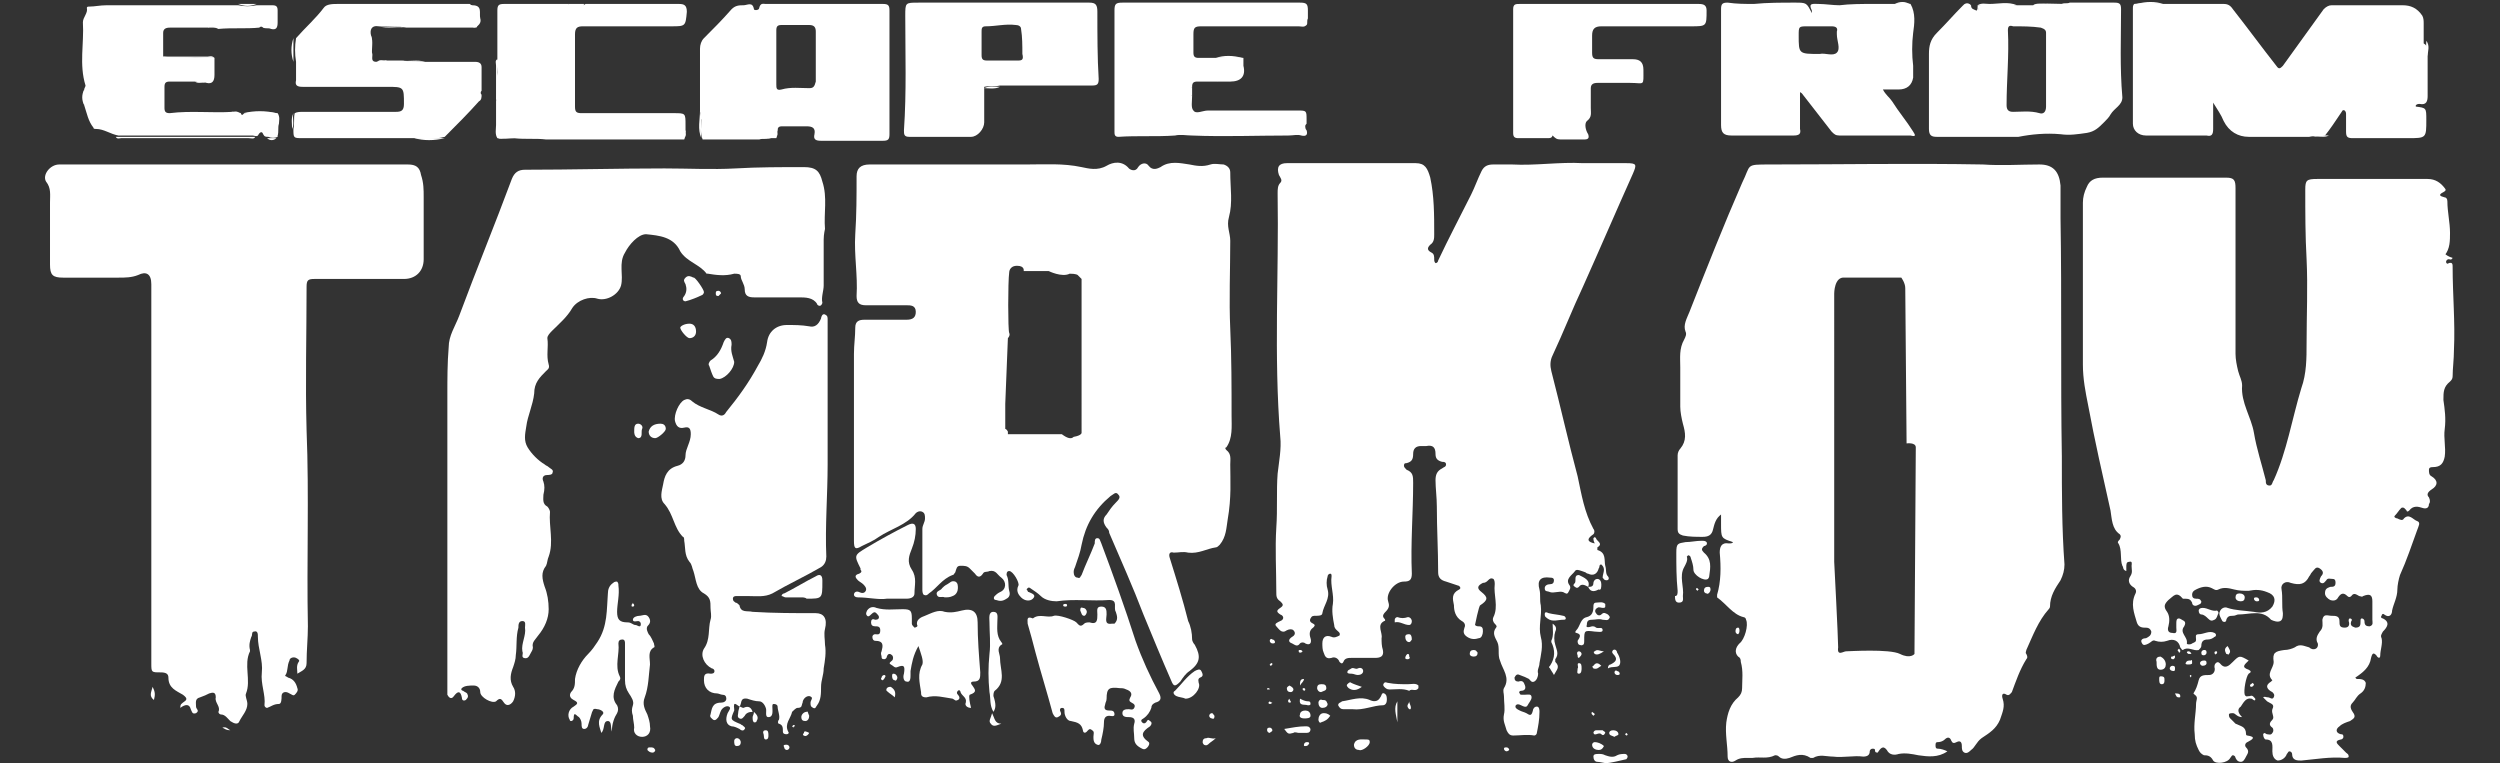 <?xml version="1.0" encoding="utf-8"?>
<!-- Generator: Adobe Illustrator 25.2.3, SVG Export Plug-In . SVG Version: 6.00 Build 0)  -->
<svg version="1.1" id="Layer_1" xmlns="http://www.w3.org/2000/svg" xmlns:xlink="http://www.w3.org/1999/xlink" x="0px" y="0px"
	 viewBox="0 0 190 58" style="enable-background:new 0 0 190 58;" xml:space="preserve">
<rect x="0" y="0" width="190" height="58" fill="#333333" stroke="none"/>
<style type="text/css">
	.st0{fill:#FFFFFF;}
</style>
<g>
	<path class="st0" d="M156.7,34.7c-0.1-6,0-12.1-0.1-18.1c0-0.8,0-1.7,0-2.5c-0.1-1.1-0.6-1.6-1.6-1.6c-1.4,0-2.9,0.1-4.3,0
		c-5.4-0.1-10.8,0-16.2,0c-1.9,0-1.4,0-2.1,1.4c-1.4,3.2-2.7,6.5-4,9.8c-0.2,0.5-0.5,1-0.3,1.5c0.1,0.2,0,0.4-0.1,0.6
		c-0.4,0.7-0.3,1.4-0.3,2.1c0,1,0,2,0,3c0,0.4,0.1,0.9,0.2,1.3c0.2,0.7,0.3,1.3-0.2,1.9c-0.1,0.1-0.2,0.3-0.2,0.5c0,1.9,0,3.7,0,5.6
		c0,0.3,0.1,0.4,0.4,0.5c0.5,0.1,1,0.1,1.5,0.1c0.4,0,0.7-0.1,0.8-0.6c0.1-0.4,0.2-0.8,0.6-1.1v0.7c0,1.1,0,1.1,0.9,1.4
		c0,0.1-0.2,0.1-0.3,0.1c-0.6-0.1-0.7,0.3-0.7,0.7c0.1,1.1,0.1,2.2-0.2,3.2c0,0.1,0,0.2,0,0.2c0.7,0.5,1.2,1.3,2,1.5
		c0.1,0,0.2,0.1,0.2,0.2c0.2,0.4-0.1,1.5-0.5,1.8c-0.3,0.3-0.4,0.7-0.1,1c0.2,0.1,0.2,0.3,0.2,0.4c0.2,0.7,0.1,1.4,0.1,2
		c0,0.3-0.1,0.5-0.3,0.7c-0.6,0.5-0.8,1.2-0.9,1.9c-0.1,0.9,0.1,1.7,0.1,2.6c0,0.4,0.3,0.5,0.6,0.3c0.3-0.2,0.6-0.2,0.9-0.2
		c0.1,0,0.3,0,0.4,0c0.6-0.1,1.1,0.1,1.7-0.2c0.1,0,0.2,0,0.3,0.1c0.2,0.2,0.5,0.2,0.8,0.1c0.5-0.2,1-0.4,1.6,0c0,0,0.1,0,0.2,0
		c0.5-0.3,1-0.1,1.5-0.1c0.8,0.1,1.6-0.1,2.3,0c0.3,0,0.5-0.1,0.5-0.4c0-0.1,0.1-0.2,0.2-0.2c0.1,0,0.2,0,0.2,0.1
		c0,0.1,0,0.2,0.2,0.2c0.2-0.3,0.4-0.6,0.7-0.2c0.2,0.4,0.6,0.4,0.9,0.3c0.5-0.1,1,0,1.5,0.1c0.7,0.1,1.5,0.2,2.2-0.3
		c-0.2-0.1-0.5-0.2-0.7-0.2c-0.2,0-0.2-0.1-0.2-0.3c0-0.2,0.1-0.2,0.2-0.2c0.2,0,0.4-0.1,0.5-0.2c0.2-0.2,0.4-0.2,0.5,0.1
		c0.1,0.2,0.2,0.2,0.4,0.1c0.2-0.1,0.4-0.1,0.4,0.3c0,0.2,0,0.4,0.2,0.5c0.2,0.1,0.4-0.1,0.5-0.2c0.3-0.2,0.4-0.6,0.8-0.9
		c0.6-0.4,1.1-0.7,1.4-1.4c0.2-0.6,0.4-1,0.2-1.6c-0.1-0.3,0-0.5,0.3-0.3c0.2,0.1,0.3-0.1,0.4-0.2c0.3-0.8,0.6-1.7,1.1-2.5
		c0.1-0.1,0.1-0.2,0-0.4c-0.1-0.1,0-0.2,0-0.3c0.5-1.1,0.9-2.2,1.7-3.1c0,0,0.1-0.1,0.1-0.2c0-0.8,0.4-1.4,0.8-2
		c0.2-0.4,0.3-0.8,0.3-1.2C156.7,40.2,156.7,37.4,156.7,34.7z M145.5,49.7c0,0-0.3,0.4-1.1,0c-0.8-0.4-3.9-0.2-4.1-0.2
		c-0.2,0-0.7,0.4-0.6-0.3c0-0.7-0.3-6.5-0.3-6.5V22.3c0,0,0-1.3,0.8-1.2c0.8,0,4.3,0,4.3,0s0.3,0.4,0.3,0.8c0,0.4,0.1,11.8,0.1,11.8
		s0.7-0.1,0.7,0.3S145.5,49.7,145.5,49.7z"/>
	<path class="st0" d="M186.4,19.6c-0.1,0.2-0.2,0.1-0.3,0.1c-0.1,0-0.2,0.1-0.2,0.2c0,0.1,0.1,0.2,0.2,0.1c0.3-0.1,0.3,0.1,0.3,0.3
		c0,2.1,0.2,4.2,0.1,6.3c0,0.7-0.1,1.4-0.1,2c0,0.2-0.1,0.3-0.2,0.4c-0.5,0.4-0.5,0.8-0.5,1.4c0.1,0.7,0.2,1.4,0.1,2.2
		c-0.1,0.7,0.1,1.4,0,2.1c-0.1,0.5-0.3,0.8-0.9,0.8c-0.1,0-0.3,0-0.3,0.2c0,0.2,0,0.4,0.2,0.5c0.5,0.3,0.5,0.7,0,1
		c-0.3,0.2-0.4,0.4-0.2,0.6c0.1,0.2,0.1,0.4,0,0.5c0,0.3-0.2,0.4-0.5,0.3c-0.3-0.1-0.7-0.2-1,0.2c-0.1,0.1-0.2,0.1-0.2,0
		c-0.1-0.1-0.2-0.3-0.4-0.2c-0.2,0.2-0.3,0.4-0.5,0.6c-0.1,0.1,0.1,0.2,0.2,0.2c0.2,0.1,0.4,0.2,0.5,0c0.4-0.4,0.7,0.1,1,0.2
		c0.3,0.1,0.1,0.4,0,0.7c-0.4,1.1-0.8,2.3-1.3,3.4c-0.1,0.3-0.2,0.8-0.2,1.1c0,0.6-0.3,1.1-0.4,1.6c0,0.3-0.2,0.6-0.6,0.3
		c-0.1-0.1-0.2,0-0.2,0.1c-0.1,0.1,0,0.2,0.1,0.2c0.6,0.3,0.3,0.7,0,1c-0.1,0.2-0.2,0.3-0.1,0.5c0.1,0.4-0.1,0.9-0.1,1.3
		c0,0.3-0.2,0.2-0.3,0c-0.2-0.2-0.3-0.2-0.4,0.2c-0.1,0.7-0.6,1.1-1.2,1.5c0.1,0.1,0.1,0.1,0.1,0.1c0.3,0,0.6,0,0.7,0.3
		c0,0.3-0.1,0.6-0.4,0.8c-0.3,0.2-0.4,0.5-0.6,0.7c-0.2,0.2-0.2,0.4,0,0.7c0.3,0.4,0.1,0.5-0.2,0.7c-0.3,0.1-0.6,0.2-0.8,0.4
		c-0.3,0.2-0.3,0.5,0.1,0.6c0.1,0,0.2,0,0.2,0.2c0,0.1-0.1,0.2-0.2,0.2c-0.5,0.1-0.3,0.3-0.1,0.5c0.2,0.2,0.3,0.3,0.5,0.5
		c0.1,0.1,0.2,0.1,0.2,0.3c0,0.1-0.2,0.1-0.3,0.1c-1.1-0.1-2.2,0.1-3.3,0.2c-0.3,0-0.7,0-0.7-0.5c0-0.1-0.1-0.2-0.2-0.2
		c-0.1,0-0.1,0.1-0.2,0.2c-0.1,0.3-0.4,0.5-0.7,0.5c-0.3-0.1-0.4-0.4-0.4-0.7c0-0.4,0.1-0.9-0.5-0.9c-0.1,0-0.2-0.2-0.2-0.4
		c0.1-0.2,0.2,0,0.3,0c0.1,0,0.3,0.1,0.4-0.1c0.1-0.1,0.1-0.3,0-0.4c-0.3-0.2-0.2-0.4,0-0.6c0.2-0.2-0.1-0.5,0-0.8
		c0.2-0.4-0.1-0.4-0.4-0.6c-0.1-0.1-0.2-0.2-0.3-0.3c0.1-0.1,0.2,0,0.4,0c0.1,0,0.3,0.2,0.4,0c0.1-0.2,0-0.3-0.1-0.4
		c-0.4-0.2-0.6-0.5-0.1-0.8c0,0,0.1-0.1,0.1-0.1c-0.5-0.5,0.1-0.9,0.1-1.4c-0.1-0.7,0.1-0.8,0.8-0.9c0.3,0,0.6-0.1,0.8-0.2
		c0.4-0.3,0.7-0.1,1.1,0c0.1,0.1,0.3,0.2,0.5,0.1c0.2-0.1,0.2-0.4,0.1-0.5c-0.1-0.3,0-0.5,0.2-0.8c0.3-0.3,0.2-0.6,0.2-0.9
		c0.1-0.5,0.4-0.3,0.7-0.3c0.3,0,0.6,0,0.6,0.4c0,0.3,0,0.5,0.4,0.5c0.3,0,0.4-0.2,0.3-0.5c0-0.1,0-0.2,0.1-0.2
		c0.1,0,0.2,0.1,0.1,0.2c-0.1,0.3,0,0.4,0.3,0.5c0.4,0,0.4-0.2,0.4-0.5c0-0.1,0-0.2,0.1-0.2c0.1,0,0.2,0.1,0.2,0.2
		c0,0.3,0.1,0.4,0.4,0.4c0.3-0.1,0.2-0.3,0.2-0.5c0-0.5,0-0.9,0-1.4c0-0.5-0.2-0.6-0.7-0.4c-0.1,0.1-0.2,0-0.3,0
		c-0.2-0.1-0.4-0.3-0.6,0c-0.1,0.1-0.2,0.1-0.3,0c-0.3-0.3-0.5-0.2-0.7,0.1c-0.1,0.2-0.3,0.3-0.6,0.2c-0.2-0.1-0.4-0.3-0.4-0.5
		c0-0.3,0.1-0.4,0.4-0.5c0.2,0,0.4,0,0.4-0.3c0-0.1,0-0.3-0.2-0.3c-0.2,0-0.4-0.1-0.5,0.1c-0.1,0.1-0.2,0.3-0.4,0.2
		c-0.2-0.1-0.1-0.3,0-0.5c0.2-0.2,0.2-0.4-0.1-0.6c-0.3-0.2-0.4,0.1-0.6,0.3c-0.1,0.1-0.1,0.2-0.2,0.3c-0.3,0.6-0.7,0.7-1.4,0.5
		c-0.4-0.2-0.8,0.1-0.7,0.5c0.1,0.6,0,1.2,0.1,1.8c0,0.2,0,0.5-0.2,0.6c-0.2,0.1-0.5,0-0.7-0.1c-0.7-0.8-1.6-0.4-2.5-0.4
		c-0.1,0-0.2,0.1-0.4,0.1c-0.2,0-0.4,0-0.5,0.3c0,0.2-0.2,0.2-0.3,0.1c-0.1-0.2-0.3-0.5-0.2-0.7c0.1-0.3,0.4-0.4,0.6-0.3
		c0.6,0.2,1.3,0.2,2,0.3c0.5,0.1,1,0.1,1.4-0.4c0.3-0.5,0.2-0.9-0.4-1.1c-0.5-0.2-0.9-0.2-1.4-0.1c-0.4,0-0.7,0-1.1-0.1
		c-0.4-0.1-0.8-0.2-1.2,0c-0.2,0.1-0.3,0-0.5-0.1c-0.4-0.2-0.8-0.1-1.2,0.1c-0.2,0.1-0.3,0.2-0.3,0.4c0,0.2,0.1,0.3,0.3,0.3
		c0.2,0,0.3,0,0.4,0.2c0,0.2-0.1,0.2-0.3,0.3c-0.2,0.1-0.4,0-0.4-0.2c-0.1-0.2-0.2-0.3-0.5-0.3c-0.1,0-0.2,0-0.2,0
		c-0.5-0.6-0.7-0.2-1.1,0.1c-0.3,0.3-0.4,0.5-0.1,0.9c0.2,0.3,0.2,0.7,0.1,1.1c-0.1,0.3,0,0.5,0.3,0.5c0.4,0.1,0.3-0.2,0.3-0.4
		c0-0.1,0-0.2,0-0.3c0-0.2,0-0.4,0.2-0.4c0.1,0,0.2,0.1,0.4,0.2c0.1,0.1,0.1,0.2,0,0.4c-0.4,0.5,0.3,0.8,0.2,1.3
		c0,0.1,0.3,0.1,0.4,0c0.2-0.1,0.3-0.1,0.3-0.3c0-0.2-0.1-0.4,0.2-0.4c0.4,0,0.8-0.3,1.2-0.1c0.2,0.1,0.1,0.3,0,0.3
		c-0.1,0.1-0.3,0.2-0.5,0.2c-0.3,0-0.5,0.1-0.5,0.5c0,0.1-0.1,0.2-0.2,0.3c-0.4,0.1-0.8-0.3-1.2,0c-0.1,0-0.1-0.1-0.2-0.2
		c-0.1-0.5-0.5-0.7-1-0.5c-0.3,0.1-0.6,0.1-0.9,0c-0.2-0.1-0.3,0.1-0.5,0.2c-0.2,0.1-0.4,0.2-0.5,0c-0.2-0.3,0.1-0.4,0.3-0.4
		c0.2-0.1,0.4-0.2,0.4-0.5c-0.1-0.3-0.3-0.3-0.5-0.3c-0.3,0-0.5-0.1-0.6-0.4c-0.2-0.7-0.5-1.4-0.1-2.2c0.1-0.2,0-0.4-0.2-0.5
		c-0.3-0.2-0.4-0.5-0.2-0.8c0.2-0.3,0.1-0.5,0.1-0.8c0-0.1,0.1-0.4-0.2-0.3c-0.2,0-0.2,0.2-0.2,0.4c0,0.1,0,0.2,0,0.3
		c-0.3-0.1-0.2-0.3-0.3-0.4c-0.2-0.5,0-1.2-0.3-1.7c-0.1-0.1,0-0.2,0.1-0.3c0.1-0.2,0.1-0.3,0-0.4c-0.6-0.4-0.6-1.2-0.7-1.8
		c-0.6-2.7-1.2-5.3-1.7-8c-0.2-1-0.4-2-0.4-3.1c0-4.1,0-8.2,0-12.3c0-0.4,0.1-0.8,0.3-1.2c0.2-0.5,0.6-0.7,1.2-0.7
		c3.1,0,6.3,0,9.4,0c0.6,0,0.7,0.2,0.7,0.8c0,4.2,0,8.4,0,12.6c0,0.4,0.1,0.9,0.2,1.3c0.1,0.4,0.3,0.7,0.3,1.1
		c-0.1,1.3,0.7,2.4,0.9,3.6c0.2,1.2,0.6,2.4,0.9,3.6c0,0.2,0,0.4,0.3,0.4c0.2,0,0.2-0.3,0.3-0.4c1-2.2,1.4-4.7,2.1-7
		c0.4-1.1,0.4-2.3,0.4-3.4c0-2.1,0.1-4.3,0-6.4c-0.1-1.8-0.1-3.5-0.1-5.3c0-0.7,0.1-0.8,0.9-0.8c2.8,0,5.6,0,8.4,0
		c0.6,0,1,0.3,1.3,0.7c0.1,0.1,0.1,0.2-0.1,0.3c-0.4,0.2-0.3,0.3,0.1,0.4c0.1,0,0.2,0.1,0.2,0.3c0,0.8,0.2,1.6,0.2,2.4
		c0,0.6,0,1.2-0.4,1.7C185.7,19,185.7,19.4,186.4,19.6z"/>
	<path class="st0" d="M121.2,41.3c-0.1-0.2-0.1-0.3-0.1-0.4c0.1-0.1,0.1-0.1,0.2,0c0,0.2,0.6,0.4,0.1,0.7c0,0,0,0.2,0,0.2
		c0.7,0.2,0.5,0.8,0.6,1.2c0.1,0.3,0,0.6,0.2,0.8c0.1,0.1,0.1,0.3-0.1,0.3c-0.2,0-0.2-0.1-0.3-0.2c0-0.2,0.1-0.4,0.1-0.6
		c0-0.2-0.1-0.3-0.2-0.4c-0.2,0-0.1,0.2-0.2,0.3c-0.1,0.4-0.4,0.6-0.8,0.4c-0.1,0-0.2-0.1-0.2-0.1c-0.3-0.1-0.7-0.3-0.8-0.1
		c-0.2,0.3-0.8,0.6-0.4,1.1c0.1,0.2,0,0.3-0.1,0.5c-0.1,0.2-0.2,0.1-0.4,0c-0.3-0.1-0.7,0.1-1,0c-0.2-0.1-0.4,0-0.4-0.3
		c0-0.2,0.2-0.3,0.4-0.3c0.2,0,0.3-0.1,0.3-0.3c0-0.2-0.2-0.2-0.3-0.2c-0.7-0.1-1,0.2-0.8,0.9c0.1,0.4,0,0.8,0.1,1.2
		c0.1,0.8-0.2,1.6,0,2.4c0.2,0.7,0,1.4-0.1,2c0,0.3-0.2,0.5-0.1,0.8c0,0.2-0.1,0.5-0.3,0.6c-0.2,0.1-0.3-0.1-0.4-0.2
		c-0.2-0.1-0.4-0.2-0.7-0.3c-0.2-0.1-0.3,0-0.4,0.2c0,0.2,0.1,0.3,0.3,0.3c0.3-0.1,0.4,0,0.5,0.3c0.1,0.3-0.1,0.4-0.3,0.4
		c-0.1,0-0.2,0.1-0.1,0.2c0,0.1,0.1,0.1,0.2,0.1c0.1,0,0.1,0,0.2,0c0.2,0,0.5-0.1,0.5,0.2c0,0.2-0.2,0.4-0.3,0.6
		c-0.1,0.2-0.3,0.1-0.5,0c-0.2-0.1-0.3-0.1-0.4,0c-0.1,0.2,0.1,0.3,0.3,0.4c0.2,0.1,0.3,0.1,0.5,0.2c0.3,0.2,0.4,0.2,0.5-0.2
		c0-0.1,0.1-0.3,0.3-0.3c0.2,0,0.2,0.3,0.2,0.4c0,0.6-0.1,1.1-0.2,1.6c0,0.1-0.1,0.2-0.2,0.2c-0.5-0.1-1.1,0-1.6,0
		c-0.3,0-0.4-0.2-0.5-0.4c-0.1-0.4-0.3-0.7-0.2-1.2c0.1-0.4,0-0.9,0-1.4c0-0.2-0.1-0.4,0-0.6c0.5-0.8-0.1-1.4-0.3-2.1
		c-0.1-0.2-0.1-0.5-0.1-0.7c0-0.2,0-0.5-0.1-0.7c-0.2-0.4-0.4-0.7-0.1-1.1c0.1-0.1,0-0.2-0.1-0.3c-0.1-0.1-0.2-0.3-0.1-0.5
		c0.4-0.8,0-1.7,0.1-2.5c0-0.1,0-0.3-0.1-0.4c-0.2-0.1-0.3,0-0.4,0.1c-0.1,0.1-0.2,0.2-0.4,0.2c-0.4,0.2-0.5,0.4-0.1,0.7
		c0.5,0.4,0.5,0.6-0.1,1c-0.1,0-0.4,1.5-0.4,1.5c0.1,0.1,0.2,0.1,0.3,0.1c0.3,0,0.3,0.2,0.3,0.4c0,0.2-0.1,0.5-0.3,0.5
		c-0.3,0.1-0.6,0.1-0.9-0.1c-0.3-0.2-0.3-0.4-0.2-0.7c0.1-0.2,0-0.4-0.2-0.5c-0.5-0.3-0.6-0.8-0.6-1.2c-0.1-0.5-0.2-0.9,0.4-1.2
		c0.2-0.1,0-0.3-0.1-0.3c-0.3-0.1-0.6-0.2-0.9-0.3c-0.4-0.1-0.6-0.3-0.6-0.7c0-1.7-0.1-3.3-0.1-5c0-0.7-0.1-1.4-0.1-2
		c0-0.4,0.1-0.7,0.5-0.9c0.1-0.1,0.3-0.1,0.3-0.3c0-0.2-0.2-0.2-0.3-0.2c-0.4-0.1-0.5-0.3-0.5-0.6c0-0.5-0.2-0.7-0.7-0.6
		c-0.1,0-0.3,0-0.4,0c-0.4,0-0.6,0.2-0.6,0.6c0,0.4-0.1,0.6-0.5,0.7c-0.1,0-0.2,0-0.2,0.2c0,0.1,0.1,0.2,0.2,0.3
		c0.5,0.2,0.5,0.5,0.5,1c0,2.3-0.2,4.6-0.1,6.9c0,0.5-0.2,0.6-0.6,0.6c-0.7,0-1.4,0.9-1.2,1.5c0.1,0.3,0.1,0.5-0.2,0.8
		c-0.1,0.1-0.3,0.3-0.1,0.5c0.1,0.1,0.1,0.2,0,0.2c-0.6,0.3-0.1,0.9-0.2,1.3c0,0.3,0,0.6,0.1,0.9c0.1,0.5-0.2,0.6-0.6,0.6
		c-0.6,0-1.2,0-1.8,0c-0.2,0-0.5,0-0.6,0.3c-0.1,0.2-0.2,0.1-0.3,0c-0.1-0.3-0.4-0.4-0.6-0.3c-0.4,0.1-0.5-0.1-0.6-0.4
		c-0.1-0.2-0.1-0.5-0.1-0.7c0-0.4,0.2-0.7,0.7-0.5c0.2,0.1,0.4,0,0.6-0.1c0.1-0.2-0.1-0.3-0.2-0.4c-0.1-0.1-0.2-0.2-0.2-0.4
		c-0.1-0.5-0.2-1.1-0.1-1.6c0.1-0.7-0.2-1.4-0.1-2.1c0-0.1,0-0.2-0.1-0.2c-0.1,0-0.2,0.1-0.2,0.2c-0.1,0.3-0.1,0.7,0,1
		c0.2,0.7-0.3,1.2-0.4,1.8c0,0.2-0.3,0.2-0.5,0.2c-0.2,0-0.3,0-0.4,0.2c-0.1,0.2,0,0.3,0.2,0.4c0.2,0.1,0.1,0.2,0,0.3
		c-0.3,0.2-0.3,0.5-0.2,0.8c0.1,0.3,0,0.6-0.4,0.4c-0.1-0.1-0.3-0.1-0.4,0c-0.2,0.3-0.4,0.1-0.6,0c-0.3-0.1-0.3-0.3,0-0.5
		c0.2-0.1,0.3-0.3,0.1-0.5c-0.1-0.1-0.3-0.1-0.5,0c-0.4,0.3-0.6-0.1-0.8-0.3c-0.2-0.2,0.1-0.3,0.3-0.4c0.3-0.1,0.3-0.4,0-0.5
		c-0.3-0.2-0.3-0.3,0-0.5c0.3-0.2,0.2-0.3,0-0.5c-0.3-0.2-0.3-0.4-0.3-0.7c0-1.7-0.1-3.3,0-4.9c0.1-1.4,0-2.8,0.1-4.1
		c0.1-0.9,0.3-1.9,0.2-2.8c-0.5-6.2-0.1-12.3-0.2-18.5c0-0.3,0-0.6,0.2-0.8c0.2-0.2,0-0.4-0.1-0.6c-0.2-0.6,0-0.9,0.6-0.9
		c3.3,0,6.5,0,9.8,0c0.7,0,0.9,0.4,1.1,1.1c0.3,1.4,0.3,2.8,0.3,4.3c0,0.3,0,0.6-0.3,0.8c-0.2,0.2-0.3,0.4,0.1,0.6
		c0.2,0.1,0.2,0.3,0.2,0.5c0,0.1,0,0.2,0.1,0.3c0.1,0,0.2-0.1,0.2-0.2c0.8-1.7,1.7-3.4,2.5-5c0.3-0.6,0.5-1.2,0.8-1.8
		c0.2-0.4,0.5-0.5,0.9-0.5c0.5,0,0.9,0,1.4,0c1.8,0.1,3.6-0.2,5.4-0.1c1.1,0,2.2,0,3.3,0c0.8,0,0.8,0.1,0.5,0.8
		c-1.3,2.9-2.5,5.7-3.8,8.6c-0.8,1.7-1.5,3.5-2.3,5.2c-0.2,0.4-0.2,0.8-0.1,1.2c0.7,2.7,1.3,5.4,2,8c0.3,1.4,0.5,2.7,1.2,4
		c0.1,0.1,0.1,0.3,0,0.4C120.5,41,120.7,41.2,121.2,41.3z"/>
	<path class="st0" d="M13.7,53.8c0-0.3,0.1-0.3,0.2-0.4c0.3-0.2,0.4-0.3,0-0.6c-0.5-0.3-1.1-0.5-1.1-1.3c0-0.3-0.2-0.4-0.6-0.4
		c-0.7,0-0.7,0-0.7-0.7c0-9.5,0-19,0-28.4c0-0.1,0-0.2,0-0.4c0-0.8-0.4-1-1-0.7c-0.5,0.2-1,0.2-1.5,0.2c-1.4,0-2.8,0-4.2,0
		c-0.8,0-1-0.2-1-1c0-1.6,0-3.2,0-4.7c0-0.6,0.1-1.1-0.3-1.6c-0.3-0.5,0.3-1.3,1-1.3c0.1,0,0.3,0,0.4,0c8.7,0,17.4,0,26.1,0
		c0.6,0,0.9,0.2,1,0.8c0.2,0.6,0.2,1.1,0.2,1.7c0,1.6,0,3.1,0,4.7c0,0.9-0.6,1.5-1.5,1.5c-2.3,0-4.5,0-6.8,0c-0.5,0-0.6,0.1-0.6,0.6
		c0,3.6-0.1,7.3,0,10.9c0.2,5,0,9.9,0.1,14.9c0,0.9-0.1,1.8-0.1,2.8c0,0.5-0.4,0.6-0.7,0.8c0-0.3-0.1-0.6,0.1-0.9
		c0.1-0.1,0-0.2-0.2-0.3c-0.2-0.1-0.5,0-0.5,0.2c-0.2,0.4-0.1,0.8-0.3,1.1c-0.1,0.1,0.1,0.1,0.2,0.2c0.4,0.1,0.6,0.4,0.7,0.8
		c0.1,0.2-0.1,0.4-0.2,0.5c-0.1,0.1-0.2,0-0.4-0.1c-0.3-0.2-0.6-0.1-0.6,0.2c0,0.2,0,0.6-0.2,0.6c-0.4,0-0.6,0.2-0.9,0.3
		c-0.1,0-0.2-0.1-0.2-0.2c0.1-0.8-0.3-1.6-0.2-2.5c0.1-0.9-0.3-1.8-0.3-2.7c0-0.2,0-0.5-0.3-0.4c-0.2,0-0.1,0.3-0.2,0.4
		c-0.1,0.3-0.2,0.6-0.1,1c0,0,0,0,0,0.1c-0.5,1,0.1,2.2-0.3,3.2c-0.1,0.2,0.1,0.5,0.1,0.8c0,0.5-0.4,0.9-0.6,1.3
		c-0.1,0.3-0.4,0.2-0.7,0c-0.2-0.2-0.4-0.5-0.7-0.5c-0.1,0-0.2-0.1-0.2-0.2c0.2-0.4-0.3-0.7-0.2-1.1c0-0.4-0.2-0.4-0.5-0.3
		c-0.2,0.1-0.4,0.2-0.7,0.3c-0.4,0.1-0.3,0.4-0.3,0.7c0,0.2,0.3,0.3,0,0.5c-0.3,0.1-0.3-0.1-0.4-0.3C14.4,53.5,14.1,53.5,13.7,53.8z
		"/>
	<path class="st0" d="M62.6,18.2c0,1.2,0,2.3,0,3.5c0,0.4-0.2,0.9-0.1,1.3c0,0.1-0.1,0.2-0.1,0.2c-0.1,0.1-0.3,0-0.3-0.1
		c-0.3-0.5-0.9-0.5-1.4-0.5c-1.1,0-2.3,0-3.4,0c-0.4,0-0.7-0.1-0.7-0.6c0-0.4-0.3-0.7-0.3-1c0-0.2-0.3-0.2-0.5-0.2
		c-0.7,0.2-1.4,0.1-2,0c-0.1,0-0.1,0-0.1,0c-0.5-0.7-1.5-0.9-2-1.7c-0.5-1.1-1.6-1.2-2.6-1.3c-0.6,0-1.3,0.8-1.6,1.4
		c-0.5,0.8-0.1,1.7-0.3,2.5c-0.2,0.7-1.1,1.2-1.8,1c-0.6-0.2-1.5,0.1-1.9,0.7c-0.4,0.7-1,1.2-1.5,1.7c-0.2,0.2-0.4,0.4-0.4,0.6
		c0.1,0.7-0.1,1.3,0.1,2c0.1,0.3-0.1,0.4-0.2,0.5c-0.5,0.5-0.9,0.9-0.9,1.7c-0.1,0.9-0.5,1.7-0.6,2.5c-0.1,0.6-0.2,1.1,0.1,1.6
		c0.3,0.5,0.8,1,1.3,1.3c0.1,0.1,0.2,0.1,0.3,0.2c0.1,0.1,0.4,0.2,0.3,0.4c0,0.2-0.3,0.2-0.4,0.2c-0.4,0-0.4,0.3-0.3,0.5
		c0.1,0.3,0.1,0.6,0,1c0,0.3-0.1,0.7,0.3,0.9c0.1,0.1,0.2,0.3,0.2,0.4c-0.1,1.1,0.3,2.3-0.1,3.4c-0.1,0.2-0.1,0.5-0.2,0.7
		c-0.4,0.5-0.3,1-0.1,1.6c0.2,0.5,0.3,1.1,0.3,1.7c0,0.7-0.3,1.4-0.8,2c-0.2,0.3-0.5,0.5-0.4,0.9c0,0.2-0.1,0.3-0.2,0.5
		c-0.1,0.2-0.2,0.4-0.5,0.3c-0.2-0.1,0-0.3-0.1-0.5c-0.1-0.6,0.3-1.2,0.2-1.8c0-0.2,0.1-0.5-0.2-0.5c-0.3,0-0.3,0.3-0.3,0.5
		c-0.2,0.7-0.1,1.4-0.2,2.1c0,0.3-0.1,0.6-0.2,0.9c-0.2,0.5-0.3,1,0,1.5c0.2,0.3,0.2,0.7,0,1.1c-0.2,0.3-0.5,0.4-0.7,0.1
		c-0.2-0.3-0.3-0.4-0.6-0.1c-0.3,0.2-1.2-0.3-1.2-0.7c0-0.3-0.2-0.5-0.5-0.5c-0.3,0-0.7,0-0.9,0.2c-0.1,0.1,0,0.2,0.1,0.2
		c0.1,0.1,0.2,0.1,0.3,0.2c0.1,0.2,0.1,0.3-0.1,0.5c-0.2,0.1-0.3,0-0.3-0.2c-0.1-0.5-0.3-0.5-0.6-0.1c-0.2,0.3-0.4,0.1-0.5-0.1
		c0-0.1,0-0.3,0-0.4c0-7.5,0-14.9,0-22.4c0-1.2,0-2.4,0.1-3.6c0-0.9,0.5-1.6,0.8-2.4c1.3-3.5,2.7-6.9,4-10.4c0.2-0.5,0.5-0.7,1-0.7
		c3.5,0,7.1-0.1,10.6-0.1c1.8,0,3.6,0.1,5.4,0c1.7-0.1,3.5-0.1,5.2-0.1c0.9,0,1.2,0.3,1.4,1.1c0.4,1.2,0.1,2.4,0.2,3.6
		C62.7,17.4,62.6,17.8,62.6,18.2z"/>
	<path class="st0" d="M56.2,53.7c-0.2-0.1-0.5-0.5-0.4,0.2c0,0,0,0.1,0,0.1c-0.3,0.7-0.3,0.7,0.4,1c0.1,0,0.1,0.1,0.2,0.1
		c0.1,0.1,0.3,0.2,0.2,0.3c-0.1,0.2-0.3,0.1-0.4,0c-0.2-0.1-0.4-0.2-0.6-0.2c-0.4-0.1-0.5-0.5-0.3-1c0.1-0.2,0.3-0.4,0.1-0.5
		c-0.2-0.1-0.5,0.1-0.6,0.3c-0.1,0.2-0.1,0.3-0.2,0.5c-0.1,0.1-0.2,0.3-0.4,0.2c-0.1-0.1-0.3-0.2-0.2-0.4c0.1-0.4,0.1-0.9,0.8-0.9
		c0.2,0,0.4-0.1,0.4-0.3c0-0.2-0.1-0.3-0.3-0.3c-0.1,0-0.3-0.1-0.4-0.1c-0.6,0-1-0.4-1-1c0-0.3,0-0.6,0.5-0.5c0.1,0,0.3,0,0.3-0.2
		c0-0.1-0.1-0.2-0.2-0.2c-0.6-0.3-0.9-1-0.6-1.5c0.5-0.7,0.3-1.5,0.5-2.2c0.1-0.3,0-0.6,0-0.9c0-0.5,0-0.8-0.5-1.1
		c-0.6-0.3-0.6-1.1-0.8-1.7c-0.1-0.2-0.1-0.5-0.3-0.7c-0.4-0.5-0.3-1.1-0.4-1.6c0-0.1,0-0.3-0.1-0.3c-0.7-0.7-0.7-1.7-1.4-2.5
		c-0.4-0.4-0.2-1-0.1-1.5c0.1-0.6,0.3-1.2,1.1-1.4c0.4-0.1,0.6-0.4,0.6-0.8c0-0.5,0.4-1,0.4-1.6c0-0.4-0.1-0.6-0.5-0.5
		c-0.4,0.1-0.6-0.1-0.7-0.5c-0.1-0.5,0.3-1.4,0.7-1.6c0.2-0.1,0.4-0.1,0.6,0.1c0.6,0.5,1.4,0.6,2,1c0.3,0.2,0.5,0,0.6-0.2
		c0.9-1.1,1.7-2.2,2.4-3.5c0.3-0.5,0.6-1.1,0.7-1.8c0.1-0.8,0.7-1.3,1.5-1.3c0.6,0,1.1,0,1.7,0.1c0.4,0.1,0.7-0.1,0.9-0.6
		c0-0.1,0.1-0.4,0.3-0.3c0.2,0.1,0.2,0.2,0.2,0.4c0,0.1,0,0.2,0,0.4c0,3.5,0,7.1,0,10.6c0,2.3-0.2,4.7-0.1,7c0,0.3-0.1,0.6-0.4,0.8
		c-1.2,0.7-2.5,1.3-3.7,2c-0.6,0.3-1.2,0.2-1.9,0.2c-0.3,0-0.6,0-0.8,0c-0.1,0-0.3,0-0.3,0.2c0,0.2,0.1,0.2,0.2,0.3
		c0.1,0,0.2,0.1,0.3,0.2c0.1,0.6,0.6,0.4,1,0.5c1.6,0.1,3.2,0.1,4.8,0.1c0.6,0,0.9,0.4,0.7,1.2c-0.1,0.4,0,0.8,0,1.2
		c0.1,0.6,0,1.2-0.1,1.8c0,0.5-0.2,0.9-0.2,1.4c0,0.5,0,1-0.3,1.4c-0.1,0.1-0.1,0.3-0.3,0.2c-0.2-0.1-0.2-0.2-0.2-0.4
		c0-0.2,0.3-0.4-0.1-0.5c-0.3,0-0.5,0.3-0.5,0.5c-0.1,0.2,0,0.4-0.4,0.4c-0.1,0-0.3,0.2-0.4,0.3c-0.1,0.5-0.6,0.9-0.3,1.5
		c0.1,0.1,0,0.2-0.1,0.2c-0.1,0-0.3,0-0.3-0.2c0-0.3,0-0.5-0.3-0.6c-0.1,0-0.1-0.2,0-0.3c0.1-0.3-0.1-0.7-0.1-1
		c0-0.1-0.1-0.2-0.3-0.2c-0.1,0-0.1,0.1-0.1,0.2c0,0.3,0.1,0.8-0.3,0.8c-0.3,0-0.1-0.5-0.2-0.7c-0.1-0.3-0.3-0.5-0.5-0.5
		c-0.3,0-0.6-0.1-0.9-0.2C56.2,53,56.4,53.5,56.2,53.7z"/>
	<path class="st0" d="M184.5,4.3c0,1,0,2,0,3c0,0.4-0.1,0.7-0.6,0.6c-0.1,0-0.2,0-0.3,0.1c0,0,0,0.1,0,0.1c0.8,0.1,0.8,0.1,0.8,1
		c0,1.4,0,1.4-1.4,1.4c-1.4,0-2.8,0-4.2,0c-0.4,0-0.5-0.1-0.5-0.5c0-0.4,0-0.8,0-1.3c0-0.1,0-0.2-0.1-0.3c-0.2-0.1-0.2,0.1-0.3,0.2
		c-0.4,0.6-0.8,1.2-1.2,1.7c-0.4,0.1-0.8,0-1.2,0.1c-1.5,0-3.1,0-4.6,0c-0.8,0-1.5-0.4-1.9-1.2c-0.2-0.5-0.5-0.9-0.8-1.4
		c0,0.7,0,1.3,0,2c0,0.4-0.1,0.6-0.5,0.5c-1.5,0-3.1,0-4.6,0c-0.6,0-1-0.4-1-0.9c0-2.9,0-5.8,0-8.7c0-0.2,0-0.3,0.1-0.4
		c0.7-0.1,1.3-0.1,2,0c1.6,0,3.2,0,4.8,0c0.3,0,0.5,0.1,0.7,0.4c1.1,1.4,2.2,2.9,3.3,4.3c0.2,0.3,0.3,0.2,0.5,0
		c1-1.4,2.1-2.9,3.1-4.3c0.2-0.2,0.4-0.3,0.6-0.3c1.8,0,3.6,0,5.4,0c0.6,0,1.1,0.2,1.5,0.8c0.1,0.2,0.1,0.4,0.1,0.6c0,0.5,0,1,0,1.5
		C184.6,3.5,184.4,3.9,184.5,4.3z"/>
	<path class="st0" d="M145.4,10c-0.5-0.8-1.1-1.5-1.6-2.3c-0.2-0.3-0.5-0.5-0.7-0.9h1.2c0.6,0,1-0.3,1.1-0.9c0-0.3,0-0.6,0-0.9
		c-0.1-0.8-0.1-1.7,0-2.5c0.1-0.7,0.2-1.5-0.2-2.2c-0.4-0.1-0.7-0.1-1.1,0c-0.6,0-1.2,0-1.8,0c-0.8,0-1.7,0-2.5,0.1
		c-0.5,0-1.1-0.1-1.6-0.1c-0.4,0-0.8-0.1-0.5,0.5c0,0.1,0,0.1,0,0.2c-0.4-0.8-0.4-0.8-1.3-0.8c-1,0-2.1,0-3.1,0.1
		c-0.7,0-1.3,0-2-0.1c-0.4,0-0.5,0.1-0.5,0.5c0,2.9,0,5.9,0,8.8c0,0.6,0.2,0.8,0.8,0.8c1.6,0,3.1,0,4.7,0c0.4,0,0.6-0.1,0.5-0.5
		c0-0.9,0-1.8,0-2.8c0.2,0.1,0.2,0.2,0.3,0.3c0.7,0.9,1.4,1.8,2.1,2.7c0.2,0.2,0.3,0.3,0.6,0.3c1.8,0,3.6,0,5.4,0
		C145.6,10.4,145.6,10.3,145.4,10z M139.6,4c-0.3,0.3-0.9,0-1.3,0.1c-1.6,0-1.6,0-1.6-1.4c0-0.7,0-0.7,0.7-0.7c0.6,0,1.2,0,1.8,0
		c0.3,0,0.5,0.1,0.4,0.4c0,0.1,0,0.1,0,0.2C139.6,3.1,139.9,3.7,139.6,4z"/>
	<path class="st0" d="M67.6,0.8c0-0.4-0.1-0.5-0.5-0.5c-3,0-5.9,0-8.9,0c-0.2,0-0.4-0.1-0.5,0.3c0,0.2-0.4,0.2-0.4,0.1
		c-0.1-0.6-0.5-0.3-0.8-0.3c-0.3,0-0.6,0-0.9,0.3c-0.7,0.8-1.4,1.5-2.1,2.2c-0.2,0.2-0.3,0.5-0.3,0.8c0,1.6,0,3.2,0,4.8
		c0.1,0.2,0,0.4,0.1,0.6c0,0.5-0.1,1,0.1,1.5h4.3c0.3-0.1,0.6,0,0.9-0.1H59c0.1-0.2,0-0.4,0.1-0.6c0-0.3,0.2-0.3,0.4-0.3
		c0.6,0,1.2,0,1.8,0c0.4,0,0.7,0.1,0.6,0.6c-0.1,0.4,0.1,0.5,0.5,0.5c1.6,0,3.1,0,4.7,0c0.4,0,0.5-0.1,0.5-0.5
		C67.6,6.9,67.6,3.9,67.6,0.8z M61.5,6.7c-0.7,0-1.4-0.1-2.1,0.1C59,6.9,59,6.7,59,6.4c0-0.7,0-1.4,0-2.1c0-0.7,0-1.3,0-2
		c0-0.3,0.1-0.4,0.4-0.4c0.7,0,1.4,0,2.1,0c0.4,0,0.5,0.2,0.5,0.5c0,1.3,0,2.5,0,3.8C61.9,6.6,61.8,6.7,61.5,6.7z"/>
	<path class="st0" d="M161.2,0.7c0-0.4-0.1-0.5-0.5-0.5c-1.1,0-2.3,0-3.4,0c-0.2,0.1-0.4,0-0.6,0.1c-0.7,0-1.5-0.1-2.2,0.1h-1.2
		c-1-0.1-2-0.1-3,0v0.1c0.1,0.3,0.1,0.3-0.1,0.3c-0.2-0.1-0.4-0.1-0.4-0.4c-0.2-0.1-0.4-0.1-0.6,0c-0.7,0.7-1.3,1.4-2,2.1
		c-0.5,0.5-0.6,1-0.6,1.6c0,1.9,0,3.8,0,5.7c0,0.5,0.2,0.6,0.6,0.6c1.9,0,3.8,0,5.7,0c0.2,0,0.3,0,0.5,0c1-0.2,2.1-0.3,3.2-0.2
		c0.7,0.1,1.3,0,2-0.1c0.6-0.1,0.9-0.4,1.3-0.8c0.2-0.2,0.4-0.4,0.5-0.6c0.3-0.5,0.9-0.7,0.9-1.3C161.1,5.1,161.2,2.9,161.2,0.7z
		 M155,8.6c-0.7-0.2-1.4-0.1-2-0.1c-0.3,0-0.5-0.1-0.5-0.5c0-1.9,0.2-3.8,0.1-5.7c0-0.3,0.1-0.4,0.4-0.3c0.7,0,1.4,0,2.1,0.1
		c0.3,0.1,0.4,0.2,0.4,0.4c0,0.9,0,1.9,0,2.8c0,0.9,0,1.9,0,2.8C155.5,8.5,155.3,8.7,155,8.6z"/>
	<path class="st0" d="M83.4,0.9c0-0.5-0.1-0.7-0.6-0.7c-4.3,0-8.7,0-13,0c-1,0-1,0-1,1c0,2.9,0.1,5.8-0.1,8.7c0,0.3,0,0.5,0.4,0.5
		c1.6,0,3.1,0,4.7,0c0.5,0,1-0.6,1-1.1c0-0.9,0-1.8,0-2.7c0.4-0.1,0.8,0,1.2-0.1c2.3,0,4.6,0,7,0c0.4,0,0.5-0.1,0.5-0.5
		C83.4,4.4,83.4,2.6,83.4,0.9z M77.4,4.6c-0.4,0-0.8,0-1.2,0c-0.4,0-0.8,0-1.2,0c-0.3,0-0.4-0.1-0.4-0.4c0-0.6,0-1.2,0-1.8
		c0-0.2,0-0.4,0.3-0.4c0.8,0,1.5-0.2,2.3-0.1c0.2,0,0.4,0.1,0.4,0.3c0.1,0.6,0.1,1.3,0.1,1.9C77.8,4.5,77.7,4.6,77.4,4.6z"/>
	<path class="st0" d="M90.6,7.3c0,0.4-0.1,0.9,0.1,1.1c0.2,0.3,0.7,0,1.1,0c2.3,0,4.5,0,6.8,0c0.7,0,0.7,0,0.7,0.7
		c0,0.1,0,0.2,0,0.3c-0.2,0.2-0.1,0.4,0,0.5c0.1,0.3,0,0.5-0.4,0.4c-0.3-0.1-0.6,0-1,0c-2.4,0-4.9,0.1-7.3,0c-0.4,0-0.9-0.1-1.3,0
		c-1.4,0.1-2.9,0-4.3,0.1c-0.3,0-0.3-0.2-0.3-0.4c0-1.4,0-2.8,0-4.3c0-1.6,0-3.3,0-4.9c0-0.5,0.1-0.6,0.6-0.6c4.5,0,9,0,13.5,0
		c0.5,0,0.6,0.1,0.6,0.6c0,0.2,0,0.4,0,0.6c-0.1,0.2,0,0.4-0.1,0.5c-0.2,0.2-0.4,0.1-0.6,0.1c-2.5,0-4.9,0-7.4,0
		c-0.5,0-0.6,0.1-0.6,0.6c0,0.5,0,0.9,0,1.4c0,0.3,0.1,0.4,0.4,0.4c0.5,0,0.9,0,1.4,0c0.7-0.1,1.3-0.1,2,0c0,0.2,0,0.4,0,0.6
		c0.2,0.8-0.2,1.2-1,1.2c-0.1-0.1,0-0.5-0.4-0.5c-0.4,0-0.5,0.2-0.6,0.5c-0.5,0-1,0-1.5,0c-0.3,0-0.4,0.1-0.4,0.4
		C90.5,6.8,90.4,7.1,90.6,7.3z"/>
	<path class="st0" d="M31.5,10.5c-2.8,0-5.7,0-8.5,0c-0.7,0-0.7,0-0.7-0.7c0.1-0.4,0-0.8,0.1-1.2c0.2-0.1,0.4-0.1,0.7-0.1
		c2.3,0,4.7,0,7,0c0.4,0,0.6-0.1,0.6-0.6c0-1.3,0-1.3-1.3-1.3c-2.1,0-4.2,0-6.4,0c-0.4,0-0.6-0.1-0.5-0.5c0-0.5,0-0.9,0-1.4
		c-0.1-0.6-0.1-1.2,0-1.8c0.7-0.8,1.5-1.5,2.1-2.3c0.2-0.3,0.7-0.3,1.1-0.3c3.3,0,6.7,0,10,0c0.1,0.1,0.3,0.2,0.3,0.4
		c0,0.4,0.1,0.7,0.3,1.1c0,0.1,0,0.2-0.1,0.3c-1.8,0-3.5,0-5.3,0C30.3,2,29.8,2,29.4,2c-0.2,0-0.4,0-0.6,0c-0.6-0.1-0.7,0.3-0.6,0.7
		c0.1,0.5,0,1,0.1,1.5c0,0.2-0.1,0.5,0.3,0.5c0.2-0.1,0.5,0,0.7-0.1c0.4,0,0.8,0,1.2,0c0.6,0.1,1.2,0,1.8,0.1c1.3,0,2.5,0,3.8,0
		c0.3,0,0.5,0.1,0.5,0.4c0,0.6,0,1.2,0,1.8c-0.1,0.1-0.1,0.2,0,0.3c0,0.2,0,0.4-0.2,0.5c-0.8,0.9-1.7,1.8-2.6,2.7
		C33,10.6,32.2,10.6,31.5,10.5z"/>
	<path class="st0" d="M6.4,6.8c0-0.1,0.1-0.2,0.1-0.3C6,4.9,6.4,3.3,6.3,1.7c0-0.4,0.4-0.7,0.3-1.1c0-0.1,0.1-0.1,0.2-0.1
		c0.4,0,0.8-0.1,1.3-0.1c3.3,0,6.7,0,10,0c0.5,0.1,0.9,0.1,1.4,0c0.4,0,0.8,0,1.2,0c0.3,0,0.4,0.1,0.4,0.4c0,0.3,0,0.6,0,0.9
		c0,0.4-0.1,0.6-0.5,0.5c-0.2-0.1-0.4,0-0.6-0.1c-0.1-0.1-0.2-0.1-0.3,0c-1,0.1-2.1,0-3.1,0.1C16.2,2,16,2,15.8,2.1
		c-1,0-1.9,0-2.9,0c-0.3,0-0.5,0.1-0.5,0.4c0,0.6,0,1.2,0,1.8c0.8,0.1,1.6,0,2.4,0.1c0.5,0,1-0.1,1.5,0c0,0.4,0,0.8,0,1.3
		c0,0.5-0.2,0.7-0.6,0.6c-0.3-0.1-0.6,0-0.8-0.1c-0.7,0-1.3,0-2,0c-0.3,0-0.4,0.1-0.4,0.4c0,0.5,0,1.1,0,1.6c0,0.3,0.1,0.4,0.4,0.4
		c1.6-0.2,3.2,0,4.8-0.1c0.2,0.1,0.4,0,0.6,0.1c0.1,0.3,0.2,0,0.3,0c0.8-0.1,1.7-0.1,2.5,0c0.2,0.3,0.1,0.6,0.1,0.8
		c-0.1,0.3,0,0.6-0.1,0.9c0,0,0,0.1,0,0.1c-0.2,0.1-0.5,0.1-0.7,0c-0.2,0-0.3,0-0.4-0.2c-0.1-0.3-0.3-0.1-0.4,0.1
		c-0.1,0.1-0.3,0-0.4,0c-3.3,0-6.5,0-9.8,0c-0.1,0-0.3,0-0.4,0c-0.6-0.1-1.1-0.5-1.7-0.5c-0.1,0-0.2,0-0.2-0.1
		C6.7,9.2,6.6,8.6,6.4,8C6.3,7.6,6.3,7.2,6.4,6.8z"/>
	<path class="st0" d="M37.8,4.5c0-1.2,0-2.5,0-3.7c0-0.4,0.1-0.5,0.5-0.5c1.6,0,3.2,0,4.9,0c0.2,0.4,0.5,0.5,0.9,0.2
		c0.1-0.1,0.3-0.1,0.4-0.2c2.4,0,4.7,0,7.1,0c0.4,0,0.6,0.1,0.6,0.6C52.1,2,52.1,2,51,2c-2.2,0-4.5,0-6.7,0c-0.4,0-0.6,0.1-0.6,0.6
		c0,1.8,0,3.6,0,5.5c0,0.4,0.1,0.5,0.5,0.5c2.3,0,4.7,0,7,0c0.9,0,0.9,0,0.9,0.9c0,0.2,0,0.3,0,0.5c-0.1,0.2,0,0.4-0.1,0.6
		c-3.5,0-7,0-10.5,0c-0.8-0.1-1.6,0-2.4-0.1c-0.4,0-0.9,0.1-1.3,0c-0.2-0.3-0.1-0.7-0.1-1c0-0.6,0-1.2,0-1.8c0.1-0.7,0-1.5,0.1-2.2
		C37.8,5.1,37.7,4.8,37.8,4.5z"/>
	<path class="st0" d="M118,10.2c0,0.3-0.2,0.3-0.4,0.3c-0.7,0-1.5,0-2.2,0c-0.3,0-0.4-0.1-0.4-0.4c0-3.1,0-6.3,0-9.4
		c0-0.4,0.2-0.4,0.5-0.4c2.6,0,5.1,0,7.7,0c2,0,3.9,0,5.9,0c0.4,0,0.6,0.1,0.6,0.5c0,1.2,0,1.2-1.2,1.2c-2.3,0-4.6,0-6.8,0
		c-0.5,0-0.7,0.2-0.7,0.7c0,0.4,0,0.8,0,1.3c0,0.4,0.1,0.5,0.5,0.5c0.9,0,1.8,0,2.6,0c0.5,0,0.8,0.2,0.8,0.8c0,1.3,0.1,1-1,1
		c-0.8,0-1.7,0-2.5,0c-0.3,0-0.5,0.1-0.5,0.4c0,0.5,0,1,0,1.5c0,0.4,0.1,0.7-0.3,1c-0.2,0.2-0.1,0.7,0.1,1c0.1,0.3,0,0.4-0.3,0.4
		c-0.6,0-1.2,0-1.8,0c-0.3,0-0.4-0.1-0.6-0.3c-0.1,0-0.1-0.1-0.2-0.1C117.9,10.1,117.9,10.1,118,10.2z"/>
	<path class="st0" d="M73.8,53.8c-0.3,0-0.5-0.2-0.4-0.4c0.1-0.4-0.3-0.5-0.4-0.8c0-0.1-0.1-0.2-0.2-0.1c-0.1,0.1-0.1,0.2,0,0.3
		c0.1,0.1,0.2,0.3,0,0.4c-0.2,0.1-0.2,0-0.4-0.1c-0.7-0.1-1.3-0.3-2-0.1C70,53,70,52.8,70,52.6c-0.1-0.7-0.3-1.4,0.1-2.1
		c0.1-0.3-0.1-0.8-0.3-1.4c-0.4,0.7-0.5,1.3-0.6,1.9c0,0.1,0,0.2,0,0.3c0,0.2,0,0.6-0.3,0.5c-0.2,0-0.3-0.3-0.2-0.6
		c0.1-0.6,0-0.7-0.5-0.5c-0.2,0.1-0.3-0.1-0.5-0.2c-0.2-0.1,0-0.2,0.1-0.3c0.1-0.1,0.1-0.3,0-0.4c-0.1-0.1-0.3-0.2-0.4,0.1
		c0,0.1-0.1,0.2-0.2,0.2C67,50.1,67,50,67,49.9c0-0.1-0.1-0.2,0-0.4c0.1-0.4,0.2-0.8-0.5-0.8c-0.1,0-0.2-0.1-0.2-0.3
		c0-0.1,0.1-0.2,0.2-0.2c0.2,0,0.4,0.1,0.4-0.3c0-0.3-0.2-0.3-0.4-0.3c-0.2,0-0.3-0.1-0.3-0.3c0-0.2,0.1-0.3,0.3-0.2
		c0.1,0,0.3,0,0.3-0.2c0-0.1-0.1-0.2-0.2-0.3c-0.1-0.1-0.2-0.1-0.4,0.1c-0.1,0.1-0.2,0.2-0.3,0.1c-0.1-0.1-0.1-0.2,0-0.4
		c0.2-0.3,0.5-0.3,0.7-0.2c0.7,0.2,1.3,0.1,2,0.1c0.6,0,0.7,0.1,0.7,0.7c0,0.1,0,0.3,0,0.4c0,0.1,0.1,0.2,0.2,0.3
		c0.1,0,0.3-0.1,0.2-0.2c-0.1-0.4,0.3-0.6,0.6-0.7c0.5-0.2,1-0.5,1.5-0.3c0.5,0.1,0.9,0,1.3-0.1c0.8-0.2,1.2,0.1,1.2,0.9
		c0,1.3,0.1,2.5,0.2,3.8c0,0.4,0,0.7-0.5,0.7c-0.3,0-0.2,0.2-0.1,0.3c0.2,0.3,0.4,0.5-0.2,0.7C73.6,52.9,73.7,53.4,73.8,53.8z"/>
	<path class="st0" d="M46.5,55.6c-0.1-0.3,0-0.8-0.3-0.8c-0.4,0-0.2,0.6-0.5,0.9c-0.1-0.4-0.4-0.9,0.1-1.4c0.2-0.2-0.2-0.4-0.4-0.4
		C45,53.8,45.1,54,45,54.1c-0.1,0.3-0.2,0.7-0.3,1c0,0.1-0.1,0.3-0.3,0.3c-0.2,0-0.2-0.2-0.2-0.4c0-0.2-0.1-0.4-0.2-0.5
		c-0.2-0.1-0.4-0.5-0.4,0.1c0,0.1-0.1,0.2-0.2,0.2c-0.1,0-0.1-0.1-0.1-0.1c-0.2-0.3-0.1-0.8,0.3-1c0.3-0.2,0.4-0.3,0-0.5
		c-0.2-0.1-0.4-0.3-0.2-0.6c0.3-0.3,0.3-0.6,0.3-1c0.1-0.7,0.5-1.4,1-1.9c0.3-0.3,0.5-0.6,0.7-0.9c0.8-1.2,0.7-2.5,0.8-3.7
		c0-0.3,0.1-0.6,0.4-0.8c0.1-0.1,0.2-0.1,0.3-0.1c0.1,0.1,0.1,0.2,0.1,0.3c0.1,0.7-0.1,1.4-0.1,2c0,0.6,0.2,0.8,0.8,0.8
		c0.3,0,0.4,0.2,0.6,0.2c0.1,0,0.2,0.1,0.3,0.1c0.1,0,0.1-0.1,0.1-0.2c0-0.1-0.1-0.2-0.2-0.2c-0.1,0-0.4,0.1-0.4-0.1
		c0-0.2,0.3-0.3,0.5-0.3c0.2,0,0.5-0.2,0.7,0.1c0.2,0.3,0.1,0.5-0.1,0.7c-0.1,0.2,0,0.4,0.1,0.6c0.2,0.2,0.3,0.5,0.4,0.7
		c0,0.1,0.1,0.3,0,0.3c-0.5,0.3-0.3,0.8-0.3,1.3c-0.1,0.8-0.1,1.7-0.4,2.5c-0.2,0.5,0,0.9,0.2,1.3c0.1,0.3,0.2,0.6,0.2,0.9
		c0.1,0.5-0.2,0.8-0.6,0.8c-0.4,0-0.7-0.3-0.6-0.7c0-0.3-0.1-0.6-0.1-0.9c-0.1-0.3-0.1-0.5,0-0.8c0.1-0.3-0.1-0.6-0.3-0.9
		c-0.2-0.3-0.3-0.6-0.3-1c0-0.9,0-1.9,0-2.8c0-0.1,0-0.3-0.2-0.3c-0.2,0-0.3,0.1-0.3,0.3c0.1,0.8-0.3,1.7,0.1,2.5
		c0.1,0.2,0,0.3-0.1,0.4c-0.3,0.6-0.6,1.2-0.1,1.8c0.1,0.2,0.1,0.4,0,0.6C46.7,54.5,46.5,55,46.5,55.6z"/>
	<path class="st0" d="M170.9,50.2c-0.3,0.3-0.6,0.5,0,0.7c0.2,0.1,0.2,0.2,0,0.3c-0.2,0.2-0.4,1.3-0.3,1.6c0.1,0.2,0.2,0.1,0.4,0.1
		c0.2-0.1,0.3,0.1,0.4,0.2c0,0,0,0.1,0,0.1c-0.1,0.1-0.2-0.1-0.3-0.1c-0.4-0.1-0.6,0.3-0.8,0.6c-0.3,0.2-0.2,0.5,0.1,0.8
		c-0.4,0-0.5-0.3-0.7-0.3c-0.1,0-0.3,0-0.3,0.1c0,0.1,0,0.2,0.1,0.3c0.1,0.1,0.3,0.3,0.4,0.4c0.4,0.2,0.8,0.2,0.8,0.8
		c0,0,0,0.1,0.1,0.1c0.7,0.1,0.4,0.3,0,0.5c-0.2,0.1-0.2,0.3-0.1,0.4c0.3,0.3,0.1,0.5,0,0.7c-0.1,0.2-0.2,0.4-0.4,0.4
		c-0.2,0-0.3-0.1-0.4-0.3c0-0.1-0.1-0.2-0.2-0.2c-0.1,0-0.1,0.1-0.2,0.2c-0.2,0.4-1.1,0.5-1.3,0.2c-0.2-0.4-0.5-0.4-0.7-0.4
		c-0.2-0.1-0.3-0.2-0.4-0.4c-0.2-0.4-0.3-0.7-0.3-1.2c-0.1-0.8,0.1-1.6,0.1-2.3c0-0.3,0.2-0.5-0.1-0.7c0,0-0.1-0.1-0.1-0.1
		c0.2-0.3,0.3-0.6,0.4-1c0.1-0.4,0.4-0.4,0.8-0.4c0.3,0,0.5-0.3,0.4-0.6c0-0.1,0-0.2,0.1-0.3c0.1-0.1,0.2-0.1,0.3,0
		c0.4,0.5,0.7,0.2,1-0.1C170.2,49.8,170.2,49.8,170.9,50.2z"/>
	<path class="st0" d="M67.4,45.5c-0.6,0.1-1.4-0.1-2.2-0.1c-0.2,0-0.3-0.1-0.3-0.2c0-0.2,0.2-0.3,0.4-0.2c0.2,0.1,0.4,0.1,0.5-0.1
		c0.1-0.2-0.1-0.4-0.2-0.5c-0.1-0.1-0.3-0.2-0.4-0.3c-0.2-0.2-0.3-0.4,0.1-0.5c0.2-0.1,0.2-0.2,0.1-0.3c0,0,0-0.1,0-0.1
		c-0.5-1-0.5-1,0.5-1.6c1-0.6,2.1-1.2,3.1-1.7c0.4-0.2,0.6-0.1,0.6,0.3c0,0.5-0.1,1-0.3,1.5c-0.2,0.5-0.4,1,0,1.6
		c0.4,0.6,0.2,1.2,0.2,1.8c0,0.3-0.3,0.4-0.6,0.4C68.4,45.5,68,45.5,67.4,45.5z"/>
	<path class="st0" d="M127.5,44.9c-0.1-1-0.1-1.9-0.1-2.9c0-0.7,0.1-0.7,0.7-0.8c0.4,0,0.8-0.1,1.2-0.1c0.2,0,0.3,0,0.4,0.1
		c0.1,0.2-0.1,0.3-0.2,0.3c-0.2,0.2-0.2,0.3,0,0.5c0.6,0.5,0.5,1.1,0.4,1.8c0,0.1-0.1,0.2-0.1,0.2c-0.3,0.2-1.1-0.3-1.1-0.7
		c0-0.3-0.1-0.6-0.2-0.9c0-0.1-0.1-0.2-0.2-0.2c0,0-0.1,0.1-0.1,0.1c0.1,0.3-0.1,0.6-0.2,0.8c-0.4,0.7,0,1.5-0.1,2.2
		c0,0.2,0.1,0.5-0.3,0.5c-0.3,0-0.3-0.3-0.3-0.5C127.5,45.3,127.5,45.1,127.5,44.9z"/>
	<path class="st0" d="M75.5,54.1c-0.3-0.5-0.2-1-0.3-1.5c-0.1-1-0.1-1.9,0-2.9c0.1-0.8,0-1.6,0-2.4c0-0.3-0.1-0.8,0.3-0.8
		c0.4,0,0.3,0.4,0.3,0.7c0,0.5-0.1,1.1,0.3,1.6c0.1,0.1,0.1,0.2,0,0.2c-0.4,0.3-0.1,0.7-0.1,1c0,0.9,0.5,1.8-0.4,2.5
		c-0.1,0.1-0.1,0.3-0.1,0.4C75.7,53.5,75.7,53.8,75.5,54.1z"/>
	<path class="st0" d="M55.8,27.5c0,0.5-0.6,1.2-1.1,1.3c-0.2,0-0.4,0-0.5-0.2c-0.1-0.2-0.2-0.5-0.3-0.8c-0.1-0.1,0-0.3,0.1-0.4
		c0.5-0.3,0.8-0.8,1-1.4c0.1-0.2,0.2-0.4,0.4-0.3c0.2,0.1,0.2,0.3,0.2,0.5C55.5,26.7,55.7,27.1,55.8,27.5z"/>
	<path class="st0" d="M60.9,45.4c-0.4,0-0.8,0-1.2,0c-0.1,0-0.2-0.1-0.3-0.1c0-0.1,0.1-0.2,0.2-0.2c0.8-0.4,1.6-0.9,2.4-1.3
		c0.3-0.2,0.5-0.1,0.5,0.3c0,0,0,0.1,0,0.1c0,1.3,0,1.3-1.2,1.3C61.2,45.4,61,45.4,60.9,45.4C60.9,45.4,60.9,45.4,60.9,45.4z"/>
	<path class="st0" d="M90.1,53.1c-0.2-0.1-0.5-0.1-0.7-0.2c-0.2-0.1-0.3-0.3-0.1-0.4c0.5-0.5,0.9-1.1,1.5-1.5c0.2-0.1,0.4-0.2,0.5,0
		c0.1,0.2,0.2,0.4-0.1,0.5c-0.2,0.1-0.1,0.3-0.1,0.4C91.3,52.3,90.7,53.1,90.1,53.1z"/>
	<path class="st0" d="M121,47.6c0.1,0,0.2,0,0.3,0.1c0.2,0.1,0.5-0.1,0.5,0.2c0,0.2-0.4,0.1-0.6,0.1c-0.8-0.1-0.8-0.1-0.8,0.7
		c0,0.1,0,0.3-0.1,0.3c-0.1,0.1-0.2,0-0.3,0c-0.1-0.1-0.1-0.2-0.1-0.3c0.2-0.3,0.3-0.5-0.1-0.6c-0.1,0-0.1-0.1,0-0.2
		c0.3-0.3,0.3-0.9,0.8-1c0.4-0.1,0.5-0.4,0.5-0.8c0-0.1,0-0.3,0.2-0.3c0.2,0,0.5-0.1,0.7,0.1c0,0,0,0.1,0,0.2c0,0.1-0.1,0.1-0.2,0.1
		c-0.1,0-0.3-0.1-0.4,0c-0.2,0.1-0.2,0.3-0.1,0.4c0.1,0.2,0.3,0.2,0.4,0.1c0.2-0.2,0.3-0.1,0.5,0c0.1,0.1,0.2,0.2,0.1,0.3
		c-0.1,0.2-0.3,0.1-0.5,0.1c-0.3-0.1-0.5,0-0.8,0c-0.3,0-0.4,0.1-0.4,0.4C120.5,47.7,120.7,47.7,121,47.6z"/>
	<path class="st0" d="M102.8,53.9c-0.2,0-0.5,0-0.7,0c-0.2,0-0.3-0.1-0.4-0.3c0-0.2,0.2-0.2,0.3-0.3c0.7-0.1,1.4-0.4,2.1-0.1
		c0.2,0.1,0.6,0.2,0.8-0.2c0.1-0.1,0.1-0.4,0.3-0.3c0.2,0.1,0.2,0.3,0.2,0.5c0,0.2-0.1,0.4-0.3,0.4C104.4,53.6,103.6,54,102.8,53.9z
		"/>
	<path class="st0" d="M53.5,22.2c0,0,0,0.1-0.1,0.2c-0.4,0.2-0.9,0.4-1.3,0.5c-0.2,0-0.3-0.2-0.1-0.4c0.2-0.3,0.2-0.6,0.1-0.9
		c-0.1-0.2-0.2-0.3,0-0.5c0.2-0.2,0.4-0.1,0.6,0C52.8,21,53.5,22,53.5,22.2z"/>
	<path class="st0" d="M122.1,58c-0.2,0-0.5-0.1-0.7-0.1c-0.2,0-0.3-0.2-0.3-0.4c0-0.2,0.2-0.2,0.4-0.2c0.2,0,0.3,0,0.5,0.1
		c0.3,0.1,0.6,0.2,0.9,0c0.2-0.1,0.4-0.1,0.6-0.1c0.1,0,0.2,0.1,0.2,0.2c0,0.1-0.1,0.2-0.1,0.2C123.2,57.8,122.3,58,122.1,58z"/>
	<path class="st0" d="M71.8,45.4c-0.2-0.1-0.5,0.1-0.6-0.2c-0.1-0.3,0.3-0.3,0.4-0.5c0.1-0.1,0.2-0.2,0.4-0.3
		c0.2-0.1,0.3-0.3,0.6-0.2c0.2,0.1,0.2,0.3,0.2,0.5c0,0.2-0.1,0.5-0.4,0.6C72.2,45.4,72,45.4,71.8,45.4z"/>
	<path class="st0" d="M107.1,52.5c-0.5-0.2-1-0.1-1.5-0.1c-0.2,0-0.3-0.1-0.4-0.2c-0.1-0.1-0.1-0.2,0-0.3c0.1-0.1,0.2,0,0.3,0
		c0.5,0.1,1,0.1,1.5,0.1c0.3,0,0.6-0.1,0.8,0.1c0,0,0,0.2,0,0.2C107.6,52.6,107.3,52.3,107.1,52.5z"/>
	<path class="st0" d="M118,47.4c0.3,0.2,0.3,0.4,0.2,0.6c-0.1,0.3-0.1,0.7,0,1c0.1,0.4,0.3,0.7,0,1.1c0,0,0,0.2,0,0.2
		c0.4,0.4,0.1,0.6-0.1,1c-0.1-0.2-0.2-0.3-0.3-0.5c-0.1-0.1-0.1-0.1,0-0.2c0.4-0.6,0.4-1.2,0.1-1.8c0,0,0-0.1,0-0.1
		C118.1,48.3,118,47.8,118,47.4z"/>
	<path class="st0" d="M8.8,10.4c3.5,0,7.1,0,10.6,0c-0.1,0.2-0.3,0.1-0.5,0.1c-3.2,0-6.4,0-9.7,0C9.1,10.5,8.9,10.6,8.8,10.4z"/>
	<path class="st0" d="M36,2.1c-0.2-0.6-0.2-1.2-0.5-1.8c0.1,0,0.3,0.1,0.4,0.1c0.8,0,0.5,0.6,0.6,1C36.6,1.7,36.4,2,36,2.1z"/>
	<path class="st0" d="M52.4,24.6c0.3,0,0.5,0.2,0.5,0.6c0,0.3-0.2,0.5-0.5,0.5c-0.2,0-0.7-0.6-0.7-0.8C51.7,24.8,52,24.6,52.4,24.6z
		"/>
	<path class="st0" d="M50.2,32.2c0.2,0,0.4,0.1,0.4,0.4c0,0.2-0.6,0.7-0.8,0.7c-0.3,0-0.5-0.2-0.5-0.5
		C49.4,32.4,49.7,32.2,50.2,32.2z"/>
	<path class="st0" d="M168.6,46.6c-0.1,0.2-0.1,0.4-0.3,0.5c-0.2,0.1-0.3,0.1-0.5-0.1c-0.1-0.1-0.3-0.3-0.5-0.3
		c-0.1,0-0.2-0.1-0.2-0.3c0-0.1,0.1-0.2,0.3-0.2c0.4,0,0.7,0.3,1.1,0.2C168.6,46.5,168.6,46.5,168.6,46.6z"/>
	<path class="st0" d="M97.6,55.4c0.6-0.1,1.1-0.2,1.6-0.2c0.2,0,0.3,0,0.4,0.2c0,0.2-0.1,0.3-0.3,0.3c-0.2,0-0.4,0-0.6,0
		c-0.1,0-0.3-0.1-0.4,0C97.9,55.8,97.9,55.8,97.6,55.4z"/>
	<path class="st0" d="M104.1,56.4c0,0.3-0.6,0.7-0.8,0.6c-0.2,0-0.4-0.1-0.4-0.4c0.1-0.5,0.6-0.4,0.9-0.4
		C104,56.2,104.1,56.2,104.1,56.4z"/>
	<path class="st0" d="M120.7,44.6c-0.2-0.1-0.5-0.3-0.7,0c-0.1,0.1-0.2,0.1-0.3,0c-0.2-0.1-0.1-0.2,0-0.3c0.1-0.2-0.1-0.6,0.3-0.6
		C120.4,43.9,120.9,44.1,120.7,44.6z"/>
	<path class="st0" d="M92.5,6.2c0-0.2-0.2-0.4,0.1-0.6c0.3-0.1,0.6-0.2,0.9,0c0.2,0.1,0,0.4,0,0.6C93.1,6.2,92.8,6.2,92.5,6.2z"/>
	<path class="st0" d="M56.2,53.7c0.1,0,0.2,0.1,0.3,0.1c0.4-0.2,0.6,0,0.7,0.3c-0.3,0-0.5,0.1-0.6,0.3c-0.1,0.1-0.2,0.3-0.4,0.2
		c-0.2-0.1-0.1-0.3-0.1-0.4C56.1,54,56.2,53.8,56.2,53.7z"/>
	<path class="st0" d="M122.2,50.8c0-0.2,0.1-0.3,0.2-0.3c0.4-0.2,0.6-0.4,0.2-0.8c-0.1-0.1-0.1-0.2,0-0.3c0.2-0.1,0.3,0.1,0.3,0.2
		c0.2,0.3,0.3,0.7,0.2,0.9C123,50.8,122.5,50.6,122.2,50.8z"/>
	<path class="st0" d="M117.7,46.6c0.4,0.1,0.7,0.1,1.1,0.2c0.1,0,0.2,0.1,0.2,0.2c0,0.1-0.1,0.1-0.2,0.1c-0.4,0-0.8,0.2-1.2-0.1
		c-0.1-0.1-0.2-0.1-0.2-0.3C117.4,46.5,117.5,46.5,117.7,46.6z"/>
	<path class="st0" d="M107.3,47.2c0,0.2-0.1,0.3-0.2,0.3c-0.4,0-0.7-0.3-1.1-0.2c0-0.1,0-0.1,0-0.2c0-0.1,0.1-0.2,0.2-0.2
		c0.3,0.1,0.5,0.1,0.8,0C107.2,46.9,107.3,47.1,107.3,47.2z"/>
	<path class="st0" d="M120.7,44.6c0.2,0,0.4,0,0.4-0.3c0-0.1,0.1-0.3,0.3-0.3c0.2,0,0.3,0.2,0.3,0.4c0,0.2,0,0.5-0.2,0.4
		C121.3,44.9,120.9,45.1,120.7,44.6z"/>
	<path class="st0" d="M164.2,49.9c0.2,0.1,0.4,0.3,0.4,0.6c0,0.2-0.1,0.4-0.4,0.4c-0.3,0-0.3-0.3-0.3-0.6
		C163.8,50,164,49.9,164.2,49.9z"/>
	<path class="st0" d="M48.2,32.8c0-0.3,0-0.6,0.3-0.6c0.2,0,0.4,0.2,0.3,0.4c-0.1,0.2,0.1,0.7-0.3,0.7
		C48.2,33.2,48.2,32.9,48.2,32.8z"/>
	<path class="st0" d="M44.4,0.3c-0.1,0.3-0.5,0.4-0.7,0.5c-0.4,0.1-0.6-0.1-0.5-0.5C43.6,0.3,44,0.3,44.4,0.3z"/>
	<path class="st0" d="M101.1,54.4c-0.2,0.3-0.4,0.4-0.7,0.5c-0.1,0.1-0.2-0.1-0.2-0.2c0-0.2,0.1-0.5,0.4-0.5
		C100.7,54.2,100.9,54.2,101.1,54.4z"/>
	<path class="st0" d="M103.5,52.2c-0.4,0.3-0.7,0.3-1,0.1c-0.1-0.1-0.2-0.2-0.1-0.3c0.1-0.1,0.2-0.2,0.3-0.1
		C102.9,52,103.2,52.1,103.5,52.2z"/>
	<path class="st0" d="M103.2,51.3c-0.2,0-0.3-0.1-0.5-0.1c-0.1,0-0.3,0-0.3-0.1c0-0.2,0.2-0.2,0.3-0.3c0.2-0.1,0.3,0.1,0.5,0
		c0.2-0.1,0.4,0,0.4,0.2C103.6,51.2,103.4,51.3,103.2,51.3z"/>
	<path class="st0" d="M99.1,54.6c-0.2,0-0.4-0.1-0.3-0.3c0-0.2,0.2-0.3,0.4-0.3c0.2,0,0.4,0.1,0.4,0.4
		C99.6,54.6,99.3,54.6,99.1,54.6z"/>
	<path class="st0" d="M75.4,54.2c0.2,0.4,0.2,0.8,0.7,0.8c-0.3,0.1-0.6,0.3-0.8,0C75.1,54.8,75.3,54.6,75.4,54.2z"/>
	<path class="st0" d="M16.3,4.4c-1.1,0-2.2,0-3.4,0c-0.2,0-0.4,0.1-0.5-0.1c1.1,0,2.2,0,3.4,0C15.9,4.3,16.1,4.2,16.3,4.4z"/>
	<path class="st0" d="M170.3,45.7c-0.2,0-0.4-0.1-0.4-0.3c0-0.2,0.1-0.3,0.3-0.3c0.2,0,0.4,0.1,0.4,0.3
		C170.6,45.6,170.5,45.7,170.3,45.7z"/>
	<path class="st0" d="M121.9,56.7c-0.1,0.2-0.2,0.3-0.4,0.3c-0.2,0-0.5-0.1-0.5-0.4c0-0.1,0.1-0.2,0.2-0.2
		C121.4,56.4,121.7,56.5,121.9,56.7z"/>
	<path class="st0" d="M15.8,2.1C15.9,1.9,16.1,2,16.3,2c1.1,0,2.2,0,3.2,0c-0.2,0.2-0.4,0.1-0.5,0.1C17.9,2.1,16.8,2.1,15.8,2.1z"/>
	<path class="st0" d="M37.8,10.4c1,0,2.1,0,3.1,0c0.2,0,0.4-0.1,0.5,0.1c-1,0-2.1,0-3.1,0C38.1,10.5,37.9,10.6,37.8,10.4z"/>
	<path class="st0" d="M61.5,54.4c0,0.2-0.1,0.4-0.3,0.4c-0.2,0-0.3-0.1-0.3-0.3c0-0.2,0.2-0.4,0.4-0.4C61.4,54,61.4,54.2,61.5,54.4z
		"/>
	<path class="st0" d="M121.6,55.5c0,0,0.1,0,0.1,0c0,0,0.1,0,0.1,0c0.1,0.1,0.2,0.1,0.2,0.2c-0.1,0.2-0.2,0.2-0.3,0.1
		c-0.2-0.2-0.5,0.2-0.6-0.1c0-0.1,0.1-0.2,0.2-0.2C121.3,55.5,121.4,55.5,121.6,55.5z"/>
	<path class="st0" d="M100.4,52.6c-0.2,0-0.3-0.2-0.3-0.3c0-0.2,0.1-0.3,0.3-0.3c0.2,0,0.4,0,0.4,0.3
		C100.8,52.5,100.6,52.5,100.4,52.6z"/>
	<path class="st0" d="M100.9,53.5c0,0.2-0.2,0.3-0.4,0.3c-0.2,0-0.3-0.2-0.3-0.4c0-0.1,0.1-0.3,0.3-0.2
		C100.7,53.2,100.8,53.2,100.9,53.5z"/>
	<path class="st0" d="M68,53c-0.2-0.2-0.4-0.3-0.5-0.4c-0.1-0.1-0.2-0.1-0.1-0.3c0.1-0.1,0.2-0.1,0.3-0.1C68,52.4,68.1,52.6,68,53z"
		/>
	<path class="st0" d="M92.4,56.1c-0.2,0.2-0.4,0.3-0.5,0.4c-0.1,0.1-0.2,0.2-0.4,0.1c0,0-0.1-0.1-0.1-0.2c0-0.2,0.1-0.3,0.3-0.3
		C91.9,56,92.1,56.2,92.4,56.1z"/>
	<path class="st0" d="M106.2,53.3c0,0.5,0,1,0,1.6C106.1,54.3,105.9,53.8,106.2,53.3z"/>
	<path class="st0" d="M37.8,4.5c0,0.9,0,1.7,0,2.6c0,0.2,0.1,0.4-0.1,0.5c0-0.9,0-1.7,0-2.6C37.7,4.8,37.6,4.6,37.8,4.5z"/>
	<path class="st0" d="M153.3,0.4c-1,0-2,0-3,0c0.3-0.2,0.6-0.1,0.9-0.1C151.9,0.3,152.6,0.1,153.3,0.4z"/>
	<path class="st0" d="M157.3,0.3c-0.3,0.2-0.7,0.1-1,0.1c-0.6,0-1.2,0-1.8,0c0.3-0.2,0.7-0.1,1-0.1C156,0.3,156.7,0.3,157.3,0.3z"/>
	<path class="st0" d="M107.3,48.6c0,0-0.1,0.2-0.2,0.2c-0.2,0-0.3-0.2-0.3-0.4c0-0.2,0.2-0.2,0.3-0.2
		C107.2,48.2,107.3,48.3,107.3,48.6z"/>
	<path class="st0" d="M98.8,53.1c0.2,0.1,0.4,0.2,0.6,0.2c0.1,0,0.2,0,0.2,0.2c0,0.1-0.1,0.1-0.2,0.1C99.1,53.5,98.7,53.7,98.8,53.1
		z"/>
	<path class="st0" d="M21,8.6c-0.8,0-1.7,0-2.5,0C19.3,8.4,20.2,8.4,21,8.6z"/>
	<path class="st0" d="M122.7,56c-0.2-0.1-0.4-0.1-0.4-0.3c0-0.1,0.1-0.2,0.3-0.2c0.2,0,0.4,0.1,0.4,0.3
		C123,55.9,122.8,55.9,122.7,56z"/>
	<path class="st0" d="M112.3,49.6c0,0.2-0.1,0.3-0.3,0.3c-0.2,0-0.3-0.1-0.3-0.2c0-0.2,0.1-0.3,0.3-0.3
		C112.2,49.4,112.2,49.5,112.3,49.6z"/>
	<path class="st0" d="M119.9,50.8c0.1-0.1-0.1-0.4,0.1-0.4c0.2,0,0.2,0.2,0.2,0.4c0,0.1,0,0.4-0.2,0.4
		C119.8,51.2,119.9,51,119.9,50.8z"/>
	<path class="st0" d="M82.6,46.5c0,0.1-0.1,0.3-0.2,0.3c-0.2,0-0.2-0.2-0.3-0.4c0-0.1,0-0.3,0.2-0.2C82.5,46.2,82.6,46.4,82.6,46.5z
		"/>
	<path class="st0" d="M56.3,56.4c0,0.2-0.1,0.3-0.3,0.3c-0.2,0-0.2-0.2-0.2-0.4c0-0.1,0.1-0.2,0.2-0.2
		C56.2,56.1,56.3,56.3,56.3,56.4z"/>
	<path class="st0" d="M164.5,51.7c0,0.1,0,0.3-0.2,0.3c-0.2,0-0.2-0.2-0.2-0.4c0-0.1,0-0.2,0.1-0.2
		C164.5,51.4,164.5,51.5,164.5,51.7z"/>
	<path class="st0" d="M57.3,54.1c0.2,0.2,0.4,0.4,0.2,0.7c0,0.1-0.1,0.1-0.2,0.1c-0.1-0.1-0.1-0.2-0.1-0.4
		C57.2,54.4,57.3,54.3,57.3,54.1z"/>
	<path class="st0" d="M58.4,55.9c0,0.1,0,0.3-0.2,0.3c-0.2,0-0.1-0.3-0.2-0.5c0-0.1,0-0.2,0.2-0.2C58.4,55.5,58.4,55.7,58.4,55.9z"
		/>
	<path class="st0" d="M11.6,52.2c0.2,0.4,0.2,0.6,0.1,1C11.3,52.9,11.5,52.6,11.6,52.2z"/>
	<path class="st0" d="M31.5,10.5c0.8,0,1.5,0,2.3,0C33,10.7,32.2,10.7,31.5,10.5z"/>
	<path class="st0" d="M98,52.1c0.2,0.1,0.3,0.2,0.3,0.3c0,0.1-0.1,0.2-0.2,0.2c-0.2,0-0.3-0.1-0.3-0.3C97.8,52.3,97.8,52.2,98,52.1z
		"/>
	<path class="st0" d="M121.9,49.5c-0.3,0.2-0.5,0.3-0.7,0.2c-0.1-0.1-0.1-0.2,0-0.2C121.4,49.3,121.6,49.5,121.9,49.5z"/>
	<path class="st0" d="M121.7,50.6c-0.2,0.1-0.3,0.3-0.6,0.2c-0.1-0.1-0.1-0.2,0-0.2C121.3,50.3,121.5,50.4,121.7,50.6z"/>
	<path class="st0" d="M53.2,8.4c0.2,0.7,0,1.4,0.1,2.1C53,9.8,53.2,9.1,53.2,8.4z"/>
	<path class="st0" d="M49.8,57c0,0.1-0.1,0.2-0.2,0.2c-0.2,0-0.3-0.1-0.4-0.2c0-0.2,0.1-0.2,0.2-0.2C49.6,56.8,49.7,56.8,49.8,57z"
		/>
	<path class="st0" d="M94.4,4.4c-0.7,0-1.3,0-2,0C93,4.2,93.7,4.2,94.4,4.4z"/>
	<path class="st0" d="M129.7,45.1c-0.1,0-0.2-0.1-0.2-0.2c0-0.2,0.1-0.3,0.3-0.3c0.1,0,0.2,0,0.2,0.2C130,45,129.8,45.2,129.7,45.1z
		"/>
	<path class="st0" d="M166.6,50.4c0,0.1-0.2,0.1-0.3,0.1c-0.1,0-0.2,0-0.2-0.1c0.1-0.2,0.2-0.2,0.4-0.2
		C166.6,50.1,166.6,50.2,166.6,50.4z"/>
	<path class="st0" d="M164.4,0.3c-0.7,0-1.3,0-2,0C163.1,0.1,163.8,0.1,164.4,0.3z"/>
	<path class="st0" d="M28.8,2c0.6,0.1,1.3-0.1,1.9,0.1C30.1,2,29.5,2.2,28.8,2z"/>
	<path class="st0" d="M167.7,50.4c0,0.1-0.1,0.2-0.3,0.2c-0.1,0-0.2-0.1-0.2-0.2c0-0.1,0.1-0.2,0.3-0.2
		C167.6,50.2,167.7,50.2,167.7,50.4z"/>
	<path class="st0" d="M68.2,51.5c0,0.1-0.1,0.3-0.2,0.2c-0.1,0-0.2-0.1-0.2-0.3c0-0.1,0-0.2,0.1-0.2C68.1,51.2,68.2,51.4,68.2,51.5z
		"/>
	<path class="st0" d="M165.1,50.6c0.2,0,0.2,0.1,0.2,0.2c0,0.1,0,0.2-0.1,0.2c-0.2,0-0.3-0.1-0.3-0.2
		C164.9,50.7,165,50.6,165.1,50.6z"/>
	<path class="st0" d="M22.3,2.9c0,0.6,0,1.2,0,1.8C22.1,4.1,22.1,3.5,22.3,2.9z"/>
	<path class="st0" d="M32.3,4.7c-0.6-0.1-1.2,0.1-1.8-0.1C31.1,4.7,31.7,4.5,32.3,4.7z"/>
	<path class="st0" d="M92.3,54.4c0,0.1,0,0.3-0.2,0.2c-0.1,0-0.2-0.1-0.2-0.2c0-0.1,0.1-0.2,0.2-0.2C92.2,54.2,92.2,54.3,92.3,54.4z
		"/>
	<path class="st0" d="M169.3,49.1c0.1,0.2,0.3,0.4,0.1,0.6c0,0.1-0.1,0-0.2,0C169.1,49.5,169,49.3,169.3,49.1z"/>
	<path class="st0" d="M59.8,56.6c0.1,0,0.2,0.1,0.2,0.2c0,0.1-0.1,0.2-0.2,0.2c-0.1,0-0.2-0.1-0.2-0.2
		C59.5,56.6,59.6,56.6,59.8,56.6z"/>
	<path class="st0" d="M107,50.1c-0.1,0-0.2,0-0.2-0.1c0-0.1,0.1-0.3,0.2-0.3c0.1,0,0.1,0.1,0.1,0.2C107.2,50,107.1,50.1,107,50.1z"
		/>
	<path class="st0" d="M28.3,4.2c-0.2-0.5-0.1-1-0.1-1.5C28.4,3.2,28.2,3.7,28.3,4.2z"/>
	<path class="st0" d="M165.3,52.7c0.2,0,0.4,0,0.4,0.2c0,0.1,0,0.1-0.1,0.1C165.4,53,165.4,52.9,165.3,52.7z"/>
	<path class="st0" d="M54.6,22.5c-0.2,0-0.2-0.1-0.2-0.2c0-0.1,0-0.2,0.2-0.2c0.1,0,0.2,0.1,0.2,0.2C54.7,22.4,54.7,22.4,54.6,22.5z
		"/>
	<path class="st0" d="M132.2,47.9c0,0.1,0,0.2-0.1,0.3c-0.1,0-0.2-0.1-0.2-0.2c0-0.1,0-0.3,0.2-0.3
		C132.2,47.7,132.2,47.9,132.2,47.9z"/>
	<path class="st0" d="M167.5,49.8c-0.1,0-0.2,0-0.2-0.2c0-0.1,0.1-0.2,0.2-0.2c0.1,0,0.2,0,0.2,0.2
		C167.7,49.7,167.6,49.8,167.5,49.8z"/>
	<path class="st0" d="M19.5,0.3c-0.5,0.2-0.9,0.2-1.4,0C18.5,0.3,19,0.3,19.5,0.3z"/>
	<path class="st0" d="M61.5,55.7c-0.1,0.2-0.3,0.3-0.4,0.2c-0.1,0-0.1-0.1,0-0.2C61.1,55.5,61.3,55.6,61.5,55.7z"/>
	<path class="st0" d="M96.5,55.7c-0.1,0-0.2-0.1-0.2-0.2c0-0.1,0-0.2,0.2-0.2c0.1,0,0.2,0.1,0.2,0.2C96.7,55.6,96.6,55.6,96.5,55.7z
		"/>
	<path class="st0" d="M120,49.5c0.1,0,0.2,0.1,0.2,0.2c0,0.1-0.1,0.2-0.2,0.3c-0.1,0-0.1-0.1-0.1-0.2
		C119.8,49.6,119.9,49.5,120,49.5z"/>
	<path class="st0" d="M122.9,51.3c-0.1,0-0.2-0.1-0.2-0.2c0-0.1,0.1-0.2,0.2-0.1c0.1,0,0.2,0.1,0.2,0.2
		C123.1,51.3,123,51.3,122.9,51.3z"/>
	<path class="st0" d="M107.1,53.3c0,0.2,0.2,0.4,0.1,0.6c0,0-0.1,0-0.1,0C106.8,53.6,107.1,53.5,107.1,53.3z"/>
	<path class="st0" d="M96.7,48.6c0.1,0,0.2,0.1,0.2,0.2c0,0.1-0.1,0.1-0.2,0.1c-0.1,0-0.2-0.1-0.2-0.2
		C96.5,48.6,96.6,48.5,96.7,48.6z"/>
	<path class="st0" d="M171.2,51.9c0,0,0.1,0.1,0.1,0.1c0,0.1-0.1,0.2-0.2,0.2c-0.1,0-0.1-0.1-0.1-0.1C171,52,171.1,52,171.2,51.9z"
		/>
	<path class="st0" d="M6.4,6.8c0,0.4,0,0.8,0,1.2C6.2,7.6,6.2,7.2,6.4,6.8z"/>
	<path class="st0" d="M90.6,7.3c-0.4-0.2-0.2-0.5,0-0.7C90.6,6.8,90.6,7.1,90.6,7.3z"/>
	<path class="st0" d="M175.8,10.4c0.4-0.2,0.8-0.1,1.2-0.1C176.6,10.5,176.2,10.3,175.8,10.4z"/>
	<path class="st0" d="M74.8,6.7c0.4-0.2,0.8-0.1,1.2-0.1C75.6,6.8,75.1,6.7,74.8,6.7z"/>
	<path class="st0" d="M22.3,8.6c-0.1,0.4,0.1,0.8-0.1,1.2C22.2,9.4,22.1,9,22.3,8.6z"/>
	<path class="st0" d="M184.5,4.3c-0.2-0.4-0.1-0.8-0.1-1.2C184.7,3.5,184.5,3.9,184.5,4.3z"/>
	<path class="st0" d="M171.7,45.6c0,0.1-0.1,0.1-0.2,0.1c-0.1,0-0.2-0.1-0.2-0.2c0-0.1,0.1-0.1,0.2-0.1
		C171.6,45.4,171.7,45.5,171.7,45.6z"/>
	<path class="st0" d="M98.8,52.1c0-0.3,0-0.5,0.3-0.5C99.1,51.8,98.9,51.9,98.8,52.1z"/>
	<path class="st0" d="M67.1,51.7c-0.1,0-0.2-0.1-0.1-0.2c0-0.1,0.1-0.2,0.2-0.2c0.1,0,0.1,0.1,0.1,0.1
		C67.2,51.6,67.2,51.6,67.1,51.7z"/>
	<path class="st0" d="M99.2,56.7c-0.1,0-0.1,0-0.1-0.1c0-0.1,0.1-0.2,0.2-0.2c0.1,0,0.2,0,0.2,0.1C99.4,56.7,99.3,56.7,99.2,56.7z"
		/>
	<path class="st0" d="M145.1,0.3c-0.4,0-0.7,0-1.1,0C144.4,0.1,144.8,0.1,145.1,0.3z"/>
	<path class="st0" d="M99.2,10.1c-0.2-0.2-0.4-0.4,0-0.5C99.2,9.7,99.2,9.9,99.2,10.1z"/>
	<path class="st0" d="M17.5,55.5c-0.3,0-0.4-0.1-0.6-0.2C17.2,55.2,17.3,55.4,17.5,55.5z"/>
	<path class="st0" d="M114.5,57.1c-0.1,0-0.2-0.1-0.2-0.2c0-0.1,0.1-0.1,0.2-0.1c0.1,0,0.2,0.1,0.2,0.2
		C114.6,57.1,114.5,57.1,114.5,57.1z"/>
	<path class="st0" d="M57.6,10.5c0.3-0.2,0.6-0.1,0.9-0.1C58.2,10.6,57.9,10.5,57.6,10.5z"/>
	<path class="st0" d="M165.3,49.9c0,0.1,0,0.1-0.1,0.2c-0.1,0-0.2,0-0.2-0.1c0-0.1,0-0.1,0.1-0.1C165.3,49.8,165.3,49.8,165.3,49.9z
		"/>
	<path class="st0" d="M21,10.4c0-0.3-0.1-0.7,0.1-0.9C21.1,9.8,21.2,10.1,21,10.4z"/>
	<path class="st0" d="M166.4,49.7c-0.1,0-0.1,0-0.2-0.1c0-0.1,0.1-0.1,0.1-0.1c0.1,0,0.1,0,0.2,0.1
		C166.6,49.7,166.5,49.7,166.4,49.7z"/>
	<path class="st0" d="M168.3,49.6c0-0.1,0.1-0.1,0.1-0.1c0.1,0,0.1,0,0.1,0.1c0,0.1-0.1,0.1-0.1,0.1
		C168.4,49.8,168.3,49.7,168.3,49.6z"/>
	<path class="st0" d="M118,10.2c-0.2-0.1-0.3-0.2-0.4-0.4c0.3,0.1,0.4,0.2,0.5,0.4C118,10.2,118,10.2,118,10.2z"/>
	<path class="st0" d="M14.8,6.2c0.3,0,0.6-0.1,0.8,0.1C15.4,6.2,15.1,6.4,14.8,6.2z"/>
	<path class="st0" d="M20.3,10.5c0.2,0,0.5,0,0.7,0C20.8,10.7,20.5,10.7,20.3,10.5z"/>
	<path class="st0" d="M36.5,7.2c-0.1,0-0.3,0-0.2-0.2c0-0.1,0.1-0.1,0.2-0.1C36.5,7,36.5,7.1,36.5,7.2z"/>
	<path class="st0" d="M96.7,53.4c-0.1,0.1-0.1,0.1-0.2,0.1c-0.1,0-0.1-0.1-0.1-0.1c0,0,0.1-0.1,0.1-0.1
		C96.5,53.3,96.6,53.4,96.7,53.4z"/>
	<path class="st0" d="M96.7,50.5c0,0-0.1,0.1-0.1,0.1c-0.1,0-0.1-0.1-0.1-0.1c0,0,0.1-0.1,0.1-0.1C96.7,50.4,96.7,50.4,96.7,50.5z"
		/>
	<path class="st0" d="M81,46.1c-0.1,0-0.2,0-0.2-0.1c0-0.1,0.1-0.1,0.2-0.1c0,0,0.1,0,0.1,0.1C81.1,46.1,81,46.1,81,46.1z"/>
	<path class="st0" d="M98.1,53.3c0,0.1,0,0.1-0.1,0.1c0,0-0.1,0-0.1-0.1c0-0.1,0-0.1,0.1-0.2C98,53.2,98.1,53.3,98.1,53.3z"/>
	<path class="st0" d="M29.4,4.6c-0.2,0.2-0.5,0.1-0.7,0.1C28.8,4.5,29.1,4.6,29.4,4.6z"/>
	<path class="st0" d="M99.1,52.3c0.1,0,0.1,0.1,0.1,0.1c0,0.1-0.1,0.1-0.1,0.1c0,0-0.1-0.1-0.1-0.1C99,52.3,99,52.3,99.1,52.3z"/>
	<path class="st0" d="M99,49.5c-0.1,0.1-0.1,0.1-0.2,0.1c0,0-0.1,0-0.1-0.1c0-0.1,0-0.1,0.1-0.1C98.9,49.4,98.9,49.4,99,49.5z"/>
	<path class="st0" d="M59,10.4c0-0.2-0.1-0.4,0.1-0.6C59,10,59.2,10.2,59,10.4z"/>
	<path class="st0" d="M60.3,55.3c0,0-0.1-0.1-0.1-0.1c0,0,0.1-0.1,0.1-0.1c0.1,0,0.1,0,0.1,0.1C60.4,55.2,60.3,55.2,60.3,55.3z"/>
	<path class="st0" d="M121,54.1c0.1,0.1,0.2,0.1,0.2,0.2c0,0-0.1,0.1-0.1,0.1c0,0-0.1-0.1-0.1-0.1C120.9,54.2,121,54.1,121,54.1z"/>
	<path class="st0" d="M52,10.5c0-0.2-0.1-0.4,0.1-0.6C52.1,10.1,52.2,10.3,52,10.5z"/>
	<path class="st0" d="M19.9,2c0.2,0,0.4-0.1,0.6,0.1C20.3,2,20.1,2.2,19.9,2z"/>
	<path class="st0" d="M149.8,0.4c-0.2,0-0.4,0-0.6,0C149.4,0.2,149.6,0.2,149.8,0.4z"/>
	<path class="st0" d="M18.2,8.6c-0.2,0-0.4,0.1-0.6-0.1C17.8,8.5,18,8.4,18.2,8.6z"/>
	<path class="st0" d="M123.6,55.9c0,0-0.1-0.1-0.1-0.1c0,0,0.1-0.1,0.1-0.1c0,0,0.1,0.1,0.1,0.1C123.7,55.8,123.7,55.9,123.6,55.9z"
		/>
	<path class="st0" d="M165.7,49.5c0,0,0,0.1-0.1,0.1c0-0.1-0.1-0.1-0.1-0.2c0,0,0.1-0.1,0.1-0.1C165.7,49.4,165.7,49.4,165.7,49.5z"
		/>
	<path class="st0" d="M96.5,52.4C96.5,52.4,96.5,52.5,96.5,52.4c-0.1,0-0.2,0-0.2,0c0-0.1,0-0.1,0.1-0.1
		C96.5,52.3,96.5,52.4,96.5,52.4z"/>
	<path class="st0" d="M99.1,2c0-0.2-0.1-0.4,0.1-0.5C99.2,1.6,99.3,1.8,99.1,2z"/>
	<path class="st0" d="M150.3,0.5c0.1,0.1,0.1,0.2,0.1,0.4c0,0.1-0.1,0-0.2,0C150.3,0.7,150.3,0.6,150.3,0.5z"/>
	<path class="st0" d="M166.5,51.5C166.5,51.4,166.4,51.4,166.5,51.5c-0.1-0.1-0.1-0.2,0-0.2C166.5,51.3,166.6,51.3,166.5,51.5
		C166.6,51.4,166.6,51.4,166.5,51.5z"/>
	<path class="st0" d="M48.1,45.8c0,0.1,0.1,0.1,0.1,0.2c0,0,0,0.1-0.1,0.1c-0.1,0-0.1,0-0.1-0.1C48,45.9,48.1,45.9,48.1,45.8z"/>
	<path class="st0" d="M129,44.9c0,0-0.1-0.1-0.1-0.1c0-0.1,0-0.1,0.1-0.1c0,0,0.1,0.1,0.1,0.1C129.1,44.8,129,44.9,129,44.9z"/>
	<path class="st0" d="M93.5,35.3c0-0.4,0.1-0.8-0.3-1.1c-0.1-0.1-0.1-0.2,0-0.2c0.5-0.7,0.4-1.6,0.4-2.4c0-2.2,0-4.4-0.1-6.6
		c-0.1-2.2,0-4.5,0-6.7c0-0.6-0.3-1.1-0.1-1.8c0.3-1.1,0.1-2.2,0.1-3.4c0-0.3-0.2-0.5-0.5-0.6c-0.3,0-0.7-0.1-1,0
		c-0.6,0.2-1.1,0.1-1.6,0c-0.7-0.1-1.5-0.3-2.2,0.2c-0.2,0.1-0.6,0.3-0.9-0.1c-0.2-0.3-0.6-0.2-0.8,0.1c-0.2,0.4-0.6,0.2-0.7,0.1
		c-0.5-0.6-1.2-0.5-1.7-0.2c-0.7,0.4-1.4,0.2-1.9,0.1c-1.4-0.3-2.8-0.2-4.2-0.2c-4,0-7.9,0-11.9,0c-0.7,0-1,0.3-1,0.9
		c0,1.5,0,2.9-0.1,4.4c-0.1,1.6,0.2,3.1,0.1,4.7c0,0.5,0.2,0.7,0.7,0.7c1,0,2.1,0,3.1,0c0.3,0,0.7,0,0.7,0.5c0,0.4-0.2,0.6-0.7,0.6
		c-1.1,0-2.1,0-3.2,0c-0.4,0-0.7,0.1-0.7,0.6c0,0.7-0.1,1.3-0.1,2c0,2.2,0,4.5,0,6.7c0,2.5,0,5,0,7.5c0,0.6,0.1,0.7,0.6,0.4
		c0.4-0.2,0.9-0.4,1.3-0.7c0.9-0.6,2.1-0.9,2.8-1.8c0.1-0.1,0.3-0.2,0.5-0.1c0.2,0.1,0.2,0.3,0.2,0.5c0,0.3-0.2,0.5-0.2,0.8
		c0,1.5,0,3.1,0,4.6c0,0.1,0,0.3,0.1,0.4c0.2,0.1,0.3,0,0.4-0.1c0.6-0.4,1-1.1,1.8-1.4c0.1,0,0.1-0.1,0.2-0.2
		c0.1-0.3,0.1-0.5,0.4-0.5c0.3,0,0.5,0,0.7,0.2c0.1,0.1,0.3,0.3,0.4,0.4c0.2,0.3,0.4,0.3,0.6,0c0.1-0.2,0.3-0.1,0.5-0.2
		c0.5-0.1,0.6,0.3,0.9,0.5c0.4,0.3,0.4,0.9-0.1,1.1c-0.2,0.1-0.3,0.2-0.4,0.3c-0.1,0.1-0.1,0.3,0.1,0.3c0.3,0.1,0.5,0.1,0.8-0.1
		c0.2-0.1,0.3-0.3,0.2-0.6c-0.1-0.4,0-0.8-0.2-1.2c0-0.1,0-0.3,0.2-0.3c0.3,0,0.8,0.9,0.7,1.1c-0.2,0.4,0,0.7,0.2,0.9
		c0.3,0.3,0.7,0.3,0.9,0.1c0.3-0.3-0.1-0.4-0.3-0.5c0,0-0.1,0-0.1-0.1c-0.1-0.1-0.1-0.1,0-0.2c0.1-0.1,0.2,0,0.2,0
		c0.3,0.2,0.6,0.4,0.8,0.6c0.3,0.3,0.8,0.4,1.2,0.4c1.3-0.2,2.7,0,4-0.1c0.7,0,0.3,0.6,0.5,0.9c0.1,0.3,0.2,0.6-0.1,0.9
		c0,0-0.1,0-0.2,0c-0.6,0.1-0.4-0.4-0.4-0.7c0-0.3,0-0.6-0.4-0.6c-0.4,0-0.3,0.3-0.3,0.6c0,0.4,0,0.8-0.6,0.6c-0.1,0-0.3,0-0.4,0.1
		c-0.3,0.3-0.4,0.1-0.6-0.1c-0.2-0.2-1.4-0.6-1.7-0.5c-0.5,0.2-1.1-0.2-1.6,0.2c0,0,0,0,0,0c-0.5-0.2-0.4,0.1-0.4,0.4
		c0.2,0.7,0.4,1.4,0.6,2.2c0.4,1.5,0.9,3.1,1.3,4.6c0.1,0.2,0.2,0.4,0.4,0.3c0.2-0.1,0.3-0.2,0.2-0.4c-0.1-0.2,0-0.3,0.1-0.3
		c0.2,0,0.2,0.1,0.2,0.3c0,0.3,0.2,0.7,0.5,0.7c0.5,0.1,0.8,0.2,0.9,0.7c0,0.1,0.1,0.3,0.3,0.1c0.1-0.1,0.2-0.3,0.4-0.1
		c0.2,0.1,0.1,0.3,0.1,0.5c0,0.2,0,0.5,0.3,0.6c0.2,0.1,0.3-0.2,0.3-0.4c0.1-0.4,0.2-0.9,0.2-1.3c0-0.3,0.1-0.5,0.4-0.5
		c0.1,0,0.4,0.1,0.4-0.1c0-0.3-0.2-0.3-0.4-0.3c-0.4,0-0.4-0.2-0.3-0.5c0-0.1,0.1-0.2,0.1-0.4c0-0.8,0.2-0.9,1-0.8
		c0.2,0,0.3,0,0.5,0.1c0.3,0.1,0.5,0.3,0.3,0.6c-0.1,0.2-0.1,0.3,0.1,0.4c0.2,0.1,0.3,0.2,0.2,0.4c-0.1,0.2-0.3,0.1-0.4,0.1
		c-0.2,0-0.5,0-0.5,0.3c0,0.3,0.3,0.3,0.5,0.3c0.4,0,0.5,0.2,0.4,0.5c-0.1,0.4,0,0.7,0,1.1c0,0.4,0.2,0.6,0.6,0.8
		c0.2,0.1,0.3,0,0.4-0.1c0.1-0.1,0.2-0.3,0.1-0.4c-0.7-0.5-0.5-0.8,0.1-1.2c0.1-0.1,0.2-0.3,0-0.4c-0.2-0.2-0.2,0-0.3,0.1
		c-0.1,0.1-0.2,0.1-0.3,0c-0.1-0.1-0.1-0.2,0.1-0.3c0.3-0.2,0.5-0.5,0.6-0.8c0-0.2,0.1-0.3,0.3-0.4c0.4-0.1,0.5-0.3,0.3-0.7
		c-0.7-1.3-1.3-2.6-1.8-4c-0.8-2.5-1.7-5-2.6-7.4c-0.1-0.2-0.1-0.4-0.3-0.4c-0.2,0-0.2,0.2-0.2,0.4c-0.3,0.8-0.7,1.6-1,2.4
		c-0.1,0.1-0.1,0.3-0.3,0.2c-0.2,0-0.3-0.2-0.3-0.4c0-0.1,0-0.2,0.1-0.4c0.2-0.6,0.4-1.1,0.5-1.7c0.3-1.5,1-2.7,2.2-3.7
		c0.2-0.1,0.4-0.4,0.6-0.1c0.2,0.2,0,0.4-0.2,0.6c-0.3,0.3-0.5,0.6-0.7,0.9c-0.3,0.3-0.3,0.6,0,1c0.1,0.1,0.2,0.2,0.2,0.4
		c0.9,2.1,1.8,4.1,2.6,6.2c0.7,1.7,1.4,3.4,2.1,5c0.2,0.5,0.3,0.5,0.7,0.1c0.2-0.3,0.4-0.6,0.7-0.8c0.8-0.6,0.9-1.1,0.4-2
		c-0.1-0.1-0.2-0.3-0.2-0.4c0-0.5-0.1-1-0.3-1.4c-0.4-1.6-0.9-3.2-1.4-4.8c-0.1-0.3,0-0.5,0.3-0.4c0.4,0,0.7-0.1,1.1,0
		c0.8,0.1,1.4-0.3,2.1-0.4c0.1,0,0.2-0.1,0.3-0.2c0.5-0.6,0.5-1.3,0.6-1.9C93.6,37.8,93.5,36.5,93.5,35.3z M82.2,32.9
		c0,0,0,0.2-0.6,0.3c-0.2,0.2-0.5,0.1-0.9-0.2c-1.2,0-4.1,0-4.1,0v-0.2c0,0-0.1-0.2-0.2-0.2c0-0.4,0-1.9,0-1.9l0.2-5
		c0,0,0.2-0.2,0.1-0.4c-0.1-0.2-0.1-3.9,0-4.6c0,0,0-0.5,0.6-0.5c0.6,0,0.5,0.4,0.5,0.4l1.9,0c0,0,1,0.5,1.6,0.2
		c0.5,0,0.6,0.1,0.6,0.1l0.3,0.3V32.9z"/>
</g>
</svg>
